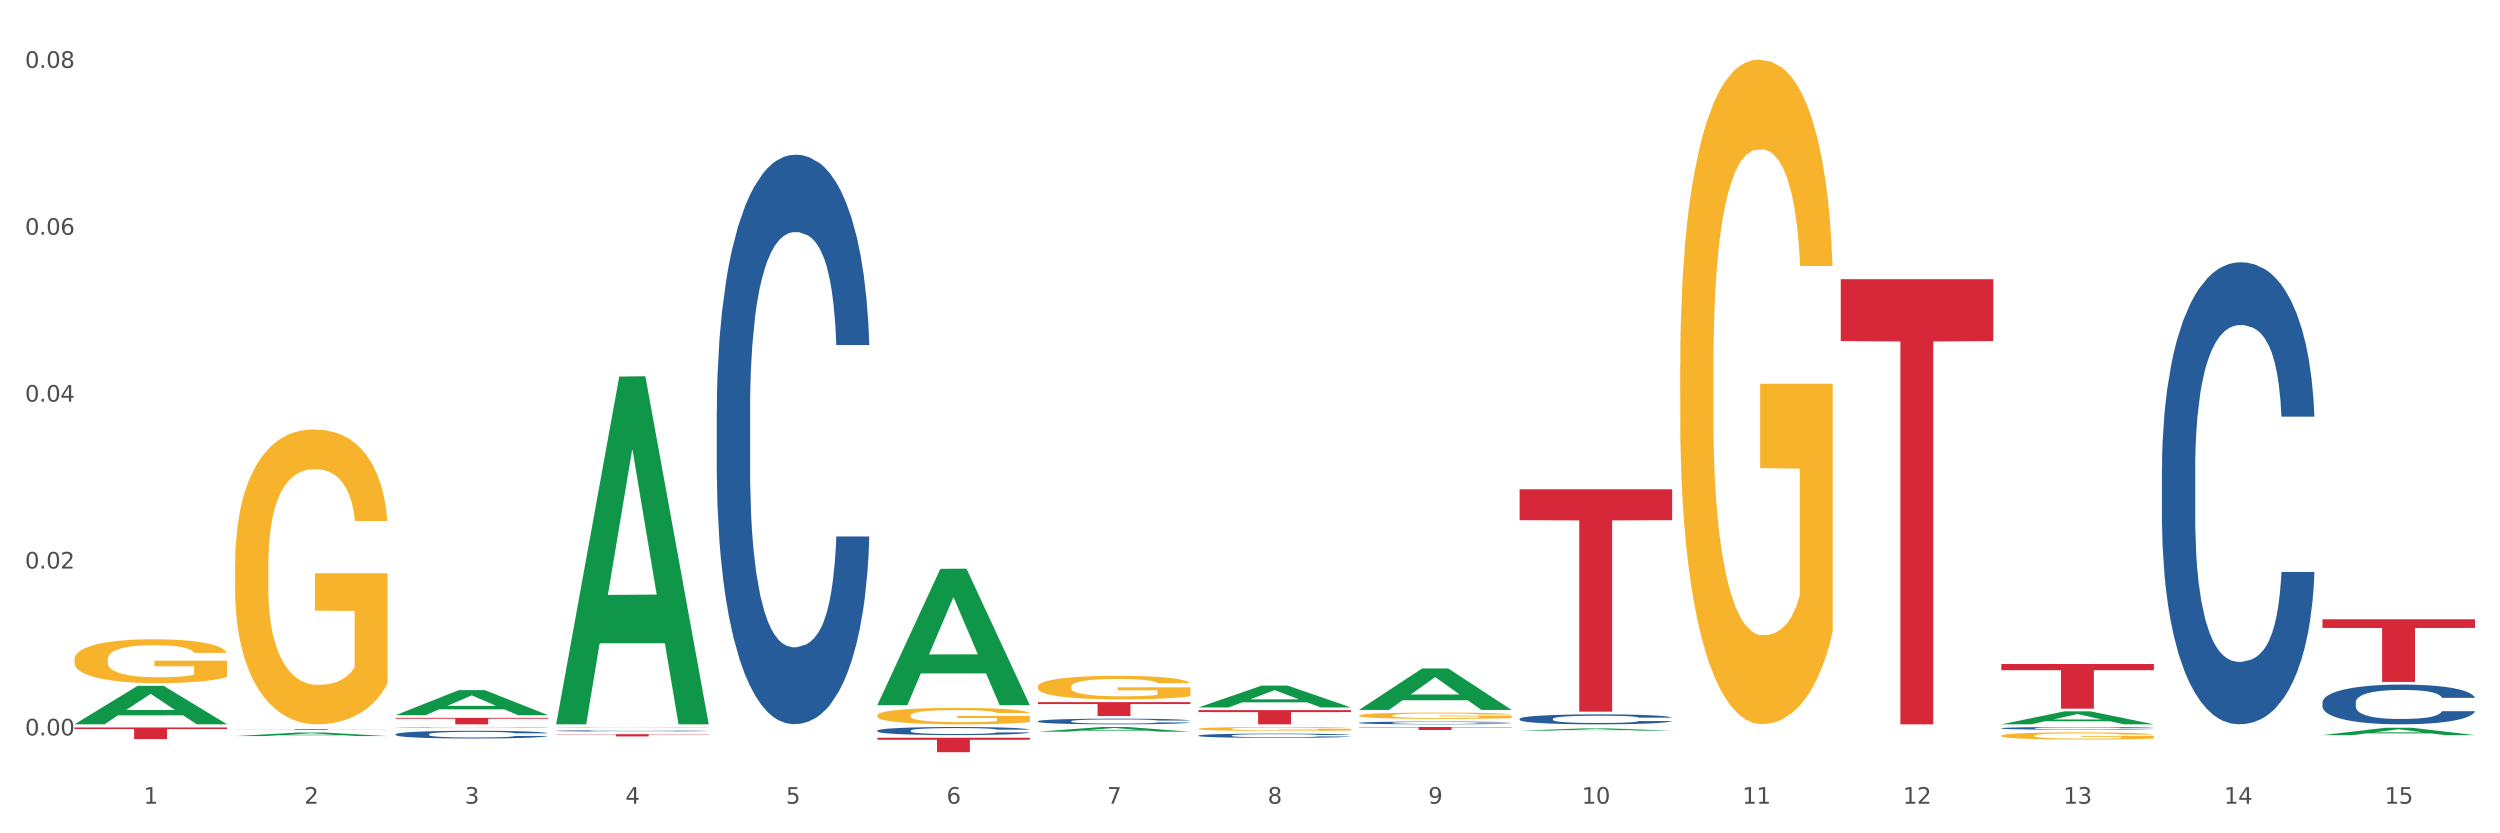 <?xml version="1.0" encoding="utf-8" standalone="no"?>
<!DOCTYPE svg PUBLIC "-//W3C//DTD SVG 1.1//EN"
  "http://www.w3.org/Graphics/SVG/1.1/DTD/svg11.dtd">
<svg xmlns:xlink="http://www.w3.org/1999/xlink" width="1080pt" height="360pt" viewBox="0 0 1080 360" xmlns="http://www.w3.org/2000/svg" version="1.1">
 <rect x="0" y="0" width="1080" height="360" fill="#333333" stroke="none"/>
 <defs>
  <style type="text/css">*{stroke-linejoin: round; stroke-linecap: butt}</style>
 </defs>
 <g id="figure_1">
  <g id="patch_1">
   <path d="M 0 360 
L 1080 360 
L 1080 0 
L 0 0 
z
" style="fill: #ffffff; stroke: #ffffff; stroke-linejoin: miter"/>
  </g>
  <g id="axes_1">
   <g id="matplotlib.axis_1">
    <g id="xtick_1">
     <g id="text_1">
      <!-- 1 -->
      <g style="fill: #4d4d4d" transform="translate(62.07 347.204) scale(0.096 -0.096)">
       <defs>
        <path id="DejaVuSans-31" d="M 794 531 
L 1825 531 
L 1825 4091 
L 703 3866 
L 703 4441 
L 1819 4666 
L 2450 4666 
L 2450 531 
L 3481 531 
L 3481 0 
L 794 0 
L 794 531 
z
" transform="scale(0.016)"/>
       </defs>
       <use xlink:href="#DejaVuSans-31"/>
      </g>
     </g>
    </g>
    <g id="xtick_2">
     <g id="text_2">
      <!-- 2 -->
      <g style="fill: #4d4d4d" transform="translate(131.436 347.204) scale(0.096 -0.096)">
       <defs>
        <path id="DejaVuSans-32" d="M 1228 531 
L 3431 531 
L 3431 0 
L 469 0 
L 469 531 
Q 828 903 1448 1529 
Q 2069 2156 2228 2338 
Q 2531 2678 2651 2914 
Q 2772 3150 2772 3378 
Q 2772 3750 2511 3984 
Q 2250 4219 1831 4219 
Q 1534 4219 1204 4116 
Q 875 4013 500 3803 
L 500 4441 
Q 881 4594 1212 4672 
Q 1544 4750 1819 4750 
Q 2544 4750 2975 4387 
Q 3406 4025 3406 3419 
Q 3406 3131 3298 2873 
Q 3191 2616 2906 2266 
Q 2828 2175 2409 1742 
Q 1991 1309 1228 531 
z
" transform="scale(0.016)"/>
       </defs>
       <use xlink:href="#DejaVuSans-32"/>
      </g>
     </g>
    </g>
    <g id="xtick_3">
     <g id="text_3">
      <!-- 3 -->
      <g style="fill: #4d4d4d" transform="translate(200.802 347.204) scale(0.096 -0.096)">
       <defs>
        <path id="DejaVuSans-33" d="M 2597 2516 
Q 3050 2419 3304 2112 
Q 3559 1806 3559 1356 
Q 3559 666 3084 287 
Q 2609 -91 1734 -91 
Q 1441 -91 1130 -33 
Q 819 25 488 141 
L 488 750 
Q 750 597 1062 519 
Q 1375 441 1716 441 
Q 2309 441 2620 675 
Q 2931 909 2931 1356 
Q 2931 1769 2642 2001 
Q 2353 2234 1838 2234 
L 1294 2234 
L 1294 2753 
L 1863 2753 
Q 2328 2753 2575 2939 
Q 2822 3125 2822 3475 
Q 2822 3834 2567 4026 
Q 2313 4219 1838 4219 
Q 1578 4219 1281 4162 
Q 984 4106 628 3988 
L 628 4550 
Q 988 4650 1302 4700 
Q 1616 4750 1894 4750 
Q 2613 4750 3031 4423 
Q 3450 4097 3450 3541 
Q 3450 3153 3228 2886 
Q 3006 2619 2597 2516 
z
" transform="scale(0.016)"/>
       </defs>
       <use xlink:href="#DejaVuSans-33"/>
      </g>
     </g>
    </g>
    <g id="xtick_4">
     <g id="text_4">
      <!-- 4 -->
      <g style="fill: #4d4d4d" transform="translate(270.169 347.204) scale(0.096 -0.096)">
       <defs>
        <path id="DejaVuSans-34" d="M 2419 4116 
L 825 1625 
L 2419 1625 
L 2419 4116 
z
M 2253 4666 
L 3047 4666 
L 3047 1625 
L 3713 1625 
L 3713 1100 
L 3047 1100 
L 3047 0 
L 2419 0 
L 2419 1100 
L 313 1100 
L 313 1709 
L 2253 4666 
z
" transform="scale(0.016)"/>
       </defs>
       <use xlink:href="#DejaVuSans-34"/>
      </g>
     </g>
    </g>
    <g id="xtick_5">
     <g id="text_5">
      <!-- 5 -->
      <g style="fill: #4d4d4d" transform="translate(339.535 347.204) scale(0.096 -0.096)">
       <defs>
        <path id="DejaVuSans-35" d="M 691 4666 
L 3169 4666 
L 3169 4134 
L 1269 4134 
L 1269 2991 
Q 1406 3038 1543 3061 
Q 1681 3084 1819 3084 
Q 2600 3084 3056 2656 
Q 3513 2228 3513 1497 
Q 3513 744 3044 326 
Q 2575 -91 1722 -91 
Q 1428 -91 1123 -41 
Q 819 9 494 109 
L 494 744 
Q 775 591 1075 516 
Q 1375 441 1709 441 
Q 2250 441 2565 725 
Q 2881 1009 2881 1497 
Q 2881 1984 2565 2268 
Q 2250 2553 1709 2553 
Q 1456 2553 1204 2497 
Q 953 2441 691 2322 
L 691 4666 
z
" transform="scale(0.016)"/>
       </defs>
       <use xlink:href="#DejaVuSans-35"/>
      </g>
     </g>
    </g>
    <g id="xtick_6">
     <g id="text_6">
      <!-- 6 -->
      <g style="fill: #4d4d4d" transform="translate(408.901 347.204) scale(0.096 -0.096)">
       <defs>
        <path id="DejaVuSans-36" d="M 2113 2584 
Q 1688 2584 1439 2293 
Q 1191 2003 1191 1497 
Q 1191 994 1439 701 
Q 1688 409 2113 409 
Q 2538 409 2786 701 
Q 3034 994 3034 1497 
Q 3034 2003 2786 2293 
Q 2538 2584 2113 2584 
z
M 3366 4563 
L 3366 3988 
Q 3128 4100 2886 4159 
Q 2644 4219 2406 4219 
Q 1781 4219 1451 3797 
Q 1122 3375 1075 2522 
Q 1259 2794 1537 2939 
Q 1816 3084 2150 3084 
Q 2853 3084 3261 2657 
Q 3669 2231 3669 1497 
Q 3669 778 3244 343 
Q 2819 -91 2113 -91 
Q 1303 -91 875 529 
Q 447 1150 447 2328 
Q 447 3434 972 4092 
Q 1497 4750 2381 4750 
Q 2619 4750 2861 4703 
Q 3103 4656 3366 4563 
z
" transform="scale(0.016)"/>
       </defs>
       <use xlink:href="#DejaVuSans-36"/>
      </g>
     </g>
    </g>
    <g id="xtick_7">
     <g id="text_7">
      <!-- 7 -->
      <g style="fill: #4d4d4d" transform="translate(478.267 347.204) scale(0.096 -0.096)">
       <defs>
        <path id="DejaVuSans-37" d="M 525 4666 
L 3525 4666 
L 3525 4397 
L 1831 0 
L 1172 0 
L 2766 4134 
L 525 4134 
L 525 4666 
z
" transform="scale(0.016)"/>
       </defs>
       <use xlink:href="#DejaVuSans-37"/>
      </g>
     </g>
    </g>
    <g id="xtick_8">
     <g id="text_8">
      <!-- 8 -->
      <g style="fill: #4d4d4d" transform="translate(547.634 347.204) scale(0.096 -0.096)">
       <defs>
        <path id="DejaVuSans-38" d="M 2034 2216 
Q 1584 2216 1326 1975 
Q 1069 1734 1069 1313 
Q 1069 891 1326 650 
Q 1584 409 2034 409 
Q 2484 409 2743 651 
Q 3003 894 3003 1313 
Q 3003 1734 2745 1975 
Q 2488 2216 2034 2216 
z
M 1403 2484 
Q 997 2584 770 2862 
Q 544 3141 544 3541 
Q 544 4100 942 4425 
Q 1341 4750 2034 4750 
Q 2731 4750 3128 4425 
Q 3525 4100 3525 3541 
Q 3525 3141 3298 2862 
Q 3072 2584 2669 2484 
Q 3125 2378 3379 2068 
Q 3634 1759 3634 1313 
Q 3634 634 3220 271 
Q 2806 -91 2034 -91 
Q 1263 -91 848 271 
Q 434 634 434 1313 
Q 434 1759 690 2068 
Q 947 2378 1403 2484 
z
M 1172 3481 
Q 1172 3119 1398 2916 
Q 1625 2713 2034 2713 
Q 2441 2713 2670 2916 
Q 2900 3119 2900 3481 
Q 2900 3844 2670 4047 
Q 2441 4250 2034 4250 
Q 1625 4250 1398 4047 
Q 1172 3844 1172 3481 
z
" transform="scale(0.016)"/>
       </defs>
       <use xlink:href="#DejaVuSans-38"/>
      </g>
     </g>
    </g>
    <g id="xtick_9">
     <g id="text_9">
      <!-- 9 -->
      <g style="fill: #4d4d4d" transform="translate(617 347.204) scale(0.096 -0.096)">
       <defs>
        <path id="DejaVuSans-39" d="M 703 97 
L 703 672 
Q 941 559 1184 500 
Q 1428 441 1663 441 
Q 2288 441 2617 861 
Q 2947 1281 2994 2138 
Q 2813 1869 2534 1725 
Q 2256 1581 1919 1581 
Q 1219 1581 811 2004 
Q 403 2428 403 3163 
Q 403 3881 828 4315 
Q 1253 4750 1959 4750 
Q 2769 4750 3195 4129 
Q 3622 3509 3622 2328 
Q 3622 1225 3098 567 
Q 2575 -91 1691 -91 
Q 1453 -91 1209 -44 
Q 966 3 703 97 
z
M 1959 2075 
Q 2384 2075 2632 2365 
Q 2881 2656 2881 3163 
Q 2881 3666 2632 3958 
Q 2384 4250 1959 4250 
Q 1534 4250 1286 3958 
Q 1038 3666 1038 3163 
Q 1038 2656 1286 2365 
Q 1534 2075 1959 2075 
z
" transform="scale(0.016)"/>
       </defs>
       <use xlink:href="#DejaVuSans-39"/>
      </g>
     </g>
    </g>
    <g id="xtick_10">
     <g id="text_10">
      <!-- 10 -->
      <g style="fill: #4d4d4d" transform="translate(683.312 347.204) scale(0.096 -0.096)">
       <defs>
        <path id="DejaVuSans-30" d="M 2034 4250 
Q 1547 4250 1301 3770 
Q 1056 3291 1056 2328 
Q 1056 1369 1301 889 
Q 1547 409 2034 409 
Q 2525 409 2770 889 
Q 3016 1369 3016 2328 
Q 3016 3291 2770 3770 
Q 2525 4250 2034 4250 
z
M 2034 4750 
Q 2819 4750 3233 4129 
Q 3647 3509 3647 2328 
Q 3647 1150 3233 529 
Q 2819 -91 2034 -91 
Q 1250 -91 836 529 
Q 422 1150 422 2328 
Q 422 3509 836 4129 
Q 1250 4750 2034 4750 
z
" transform="scale(0.016)"/>
       </defs>
       <use xlink:href="#DejaVuSans-31"/>
       <use xlink:href="#DejaVuSans-30" transform="translate(63.623 0)"/>
      </g>
     </g>
    </g>
    <g id="xtick_11">
     <g id="text_11">
      <!-- 11 -->
      <g style="fill: #4d4d4d" transform="translate(752.678 347.204) scale(0.096 -0.096)">
       <use xlink:href="#DejaVuSans-31"/>
       <use xlink:href="#DejaVuSans-31" transform="translate(63.623 0)"/>
      </g>
     </g>
    </g>
    <g id="xtick_12">
     <g id="text_12">
      <!-- 12 -->
      <g style="fill: #4d4d4d" transform="translate(822.044 347.204) scale(0.096 -0.096)">
       <use xlink:href="#DejaVuSans-31"/>
       <use xlink:href="#DejaVuSans-32" transform="translate(63.623 0)"/>
      </g>
     </g>
    </g>
    <g id="xtick_13">
     <g id="text_13">
      <!-- 13 -->
      <g style="fill: #4d4d4d" transform="translate(891.411 347.204) scale(0.096 -0.096)">
       <use xlink:href="#DejaVuSans-31"/>
       <use xlink:href="#DejaVuSans-33" transform="translate(63.623 0)"/>
      </g>
     </g>
    </g>
    <g id="xtick_14">
     <g id="text_14">
      <!-- 14 -->
      <g style="fill: #4d4d4d" transform="translate(960.777 347.204) scale(0.096 -0.096)">
       <use xlink:href="#DejaVuSans-31"/>
       <use xlink:href="#DejaVuSans-34" transform="translate(63.623 0)"/>
      </g>
     </g>
    </g>
    <g id="xtick_15">
     <g id="text_15">
      <!-- 15 -->
      <g style="fill: #4d4d4d" transform="translate(1030.143 347.204) scale(0.096 -0.096)">
       <use xlink:href="#DejaVuSans-31"/>
       <use xlink:href="#DejaVuSans-35" transform="translate(63.623 0)"/>
      </g>
     </g>
    </g>
    <g id="xtick_16"/>
    <g id="xtick_17"/>
    <g id="xtick_18"/>
    <g id="xtick_19"/>
    <g id="xtick_20"/>
    <g id="xtick_21"/>
    <g id="xtick_22"/>
    <g id="xtick_23"/>
    <g id="xtick_24"/>
    <g id="xtick_25"/>
    <g id="xtick_26"/>
    <g id="xtick_27"/>
    <g id="xtick_28"/>
    <g id="xtick_29"/>
   </g>
   <g id="matplotlib.axis_2">
    <g id="ytick_1">
     <g id="text_16">
      <!-- 0.00 -->
      <g style="fill: #4d4d4d" transform="translate(10.8 317.708) scale(0.096 -0.096)">
       <defs>
        <path id="DejaVuSans-2e" d="M 684 794 
L 1344 794 
L 1344 0 
L 684 0 
L 684 794 
z
" transform="scale(0.016)"/>
       </defs>
       <use xlink:href="#DejaVuSans-30"/>
       <use xlink:href="#DejaVuSans-2e" transform="translate(63.623 0)"/>
       <use xlink:href="#DejaVuSans-30" transform="translate(95.41 0)"/>
       <use xlink:href="#DejaVuSans-30" transform="translate(159.033 0)"/>
      </g>
     </g>
    </g>
    <g id="ytick_2">
     <g id="text_17">
      <!-- 0.02 -->
      <g style="fill: #4d4d4d" transform="translate(10.8 245.61) scale(0.096 -0.096)">
       <use xlink:href="#DejaVuSans-30"/>
       <use xlink:href="#DejaVuSans-2e" transform="translate(63.623 0)"/>
       <use xlink:href="#DejaVuSans-30" transform="translate(95.41 0)"/>
       <use xlink:href="#DejaVuSans-32" transform="translate(159.033 0)"/>
      </g>
     </g>
    </g>
    <g id="ytick_3">
     <g id="text_18">
      <!-- 0.04 -->
      <g style="fill: #4d4d4d" transform="translate(10.8 173.513) scale(0.096 -0.096)">
       <use xlink:href="#DejaVuSans-30"/>
       <use xlink:href="#DejaVuSans-2e" transform="translate(63.623 0)"/>
       <use xlink:href="#DejaVuSans-30" transform="translate(95.41 0)"/>
       <use xlink:href="#DejaVuSans-34" transform="translate(159.033 0)"/>
      </g>
     </g>
    </g>
    <g id="ytick_4">
     <g id="text_19">
      <!-- 0.06 -->
      <g style="fill: #4d4d4d" transform="translate(10.8 101.415) scale(0.096 -0.096)">
       <use xlink:href="#DejaVuSans-30"/>
       <use xlink:href="#DejaVuSans-2e" transform="translate(63.623 0)"/>
       <use xlink:href="#DejaVuSans-30" transform="translate(95.41 0)"/>
       <use xlink:href="#DejaVuSans-36" transform="translate(159.033 0)"/>
      </g>
     </g>
    </g>
    <g id="ytick_5">
     <g id="text_20">
      <!-- 0.08 -->
      <g style="fill: #4d4d4d" transform="translate(10.8 29.317) scale(0.096 -0.096)">
       <use xlink:href="#DejaVuSans-30"/>
       <use xlink:href="#DejaVuSans-2e" transform="translate(63.623 0)"/>
       <use xlink:href="#DejaVuSans-30" transform="translate(95.41 0)"/>
       <use xlink:href="#DejaVuSans-38" transform="translate(159.033 0)"/>
      </g>
     </g>
    </g>
    <g id="ytick_6"/>
    <g id="ytick_7"/>
    <g id="ytick_8"/>
    <g id="ytick_9"/>
   </g>
   <g id="PolyCollection_1">
    <path d="M 32.175 312.876 
L 32.243 312.861 
L 59.417 296.294 
L 70.695 296.278 
L 98.073 312.907 
L 85.029 312.907 
L 79.119 309.035 
L 51.061 309.035 
L 50.857 309.097 
L 45.151 312.907 
L 32.175 312.907 
L 32.175 312.876 
L 54.594 306.724 
L 75.586 306.708 
L 65.192 299.823 
L 65.056 299.791 
L 64.92 299.838 
L 54.526 306.708 
L 54.594 306.724 
L 32.175 312.876 
z
" clip-path="url(#p737b755234)" style="fill: #109648"/>
    <path d="M 795.203 120.617 
L 861.101 120.617 
L 861.101 147.339 
L 835.179 147.519 
L 835.179 312.907 
L 820.969 312.907 
L 820.969 147.519 
L 795.203 147.339 
L 795.203 120.797 
L 795.203 120.617 
z
" clip-path="url(#p737b755234)" style="fill: #d62839"/>
    <path d="M 32.175 284.925 
L 32.253 284.908 
L 32.253 284.285 
L 32.408 283.748 
L 33.186 282.449 
L 34.353 281.375 
L 35.209 280.804 
L 36.065 280.336 
L 37.076 279.869 
L 38.321 279.384 
L 40.578 278.674 
L 41.978 278.31 
L 43.69 277.929 
L 46.802 277.375 
L 49.058 277.063 
L 51.392 276.804 
L 55.204 276.492 
L 57.694 276.353 
L 60.339 276.25 
L 63.529 276.18 
L 65.941 276.163 
L 71.231 276.215 
L 75.744 276.371 
L 77.922 276.492 
L 80.723 276.7 
L 82.201 276.838 
L 84.613 277.115 
L 87.103 277.479 
L 88.815 277.791 
L 91.382 278.379 
L 93.327 278.968 
L 95.116 279.696 
L 96.05 280.198 
L 96.75 280.665 
L 97.373 281.202 
L 97.995 282.051 
L 83.991 282.051 
L 83.446 281.445 
L 82.59 280.873 
L 81.346 280.319 
L 80.256 279.973 
L 78.389 279.54 
L 76.677 279.263 
L 74.888 279.055 
L 72.71 278.882 
L 70.998 278.795 
L 68.586 278.726 
L 63.84 278.743 
L 60.65 278.882 
L 58.472 279.055 
L 57.071 279.211 
L 55.827 279.384 
L 54.426 279.626 
L 52.792 279.99 
L 51.625 280.319 
L 50.458 280.735 
L 49.525 281.15 
L 48.669 281.635 
L 47.969 282.155 
L 47.424 282.691 
L 46.957 283.349 
L 46.568 284.44 
L 46.568 286.813 
L 46.724 287.35 
L 47.113 288.06 
L 47.58 288.596 
L 48.358 289.237 
L 49.058 289.67 
L 50.381 290.293 
L 51.859 290.813 
L 53.026 291.142 
L 54.193 291.419 
L 56.216 291.8 
L 58.472 292.112 
L 60.417 292.302 
L 63.062 292.475 
L 64.852 292.545 
L 66.408 292.579 
L 70.22 292.579 
L 72.943 292.527 
L 75.977 292.406 
L 78.311 292.25 
L 80.256 292.06 
L 82.435 291.748 
L 83.835 291.454 
L 83.835 287.834 
L 66.719 287.817 
L 66.719 285.41 
L 98.073 285.41 
L 98.073 292.475 
L 96.75 292.839 
L 95.272 293.168 
L 93.716 293.462 
L 91.382 293.826 
L 88.581 294.172 
L 86.091 294.415 
L 83.446 294.623 
L 80.334 294.813 
L 76.288 294.986 
L 73.799 295.056 
L 70.687 295.108 
L 67.03 295.125 
L 63.84 295.09 
L 60.728 295.004 
L 57.461 294.848 
L 54.271 294.623 
L 51.859 294.398 
L 49.447 294.12 
L 46.879 293.757 
L 44.857 293.41 
L 43.301 293.099 
L 41.589 292.7 
L 39.722 292.181 
L 38.321 291.713 
L 37.076 291.229 
L 35.754 290.605 
L 34.82 290.068 
L 33.887 289.393 
L 33.342 288.891 
L 32.72 288.112 
L 32.253 287.021 
L 32.175 284.925 
z
" clip-path="url(#p737b755234)" style="fill: #f7b32b"/>
    <path d="M 587.105 314.061 
L 653.003 314.061 
L 653.003 314.243 
L 627.081 314.244 
L 627.081 315.374 
L 612.871 315.374 
L 612.871 314.244 
L 587.105 314.243 
L 587.105 314.062 
L 587.105 314.061 
z
" clip-path="url(#p737b755234)" style="fill: #d62839"/>
    <path d="M 517.739 306.774 
L 583.636 306.774 
L 583.636 307.626 
L 557.715 307.632 
L 557.715 312.907 
L 543.504 312.907 
L 543.504 307.632 
L 517.739 307.626 
L 517.739 306.779 
L 517.739 306.774 
z
" clip-path="url(#p737b755234)" style="fill: #d62839"/>
    <path d="M 448.372 303.31 
L 514.27 303.31 
L 514.27 304.144 
L 488.348 304.15 
L 488.348 309.312 
L 474.138 309.312 
L 474.138 304.15 
L 448.372 304.144 
L 448.372 303.316 
L 448.372 303.31 
z
" clip-path="url(#p737b755234)" style="fill: #d62839"/>
    <path d="M 379.006 318.711 
L 444.904 318.711 
L 444.904 319.578 
L 418.982 319.584 
L 418.982 324.95 
L 404.772 324.95 
L 404.772 319.584 
L 379.006 319.578 
L 379.006 318.717 
L 379.006 318.711 
z
" clip-path="url(#p737b755234)" style="fill: #d62839"/>
    <path d="M 240.274 317.166 
L 306.172 317.166 
L 306.172 317.301 
L 280.25 317.301 
L 280.25 318.131 
L 266.039 318.131 
L 266.039 317.301 
L 240.274 317.301 
L 240.274 317.167 
L 240.274 317.166 
z
" clip-path="url(#p737b755234)" style="fill: #d62839"/>
    <path d="M 170.907 310.109 
L 236.805 310.109 
L 236.805 310.498 
L 210.883 310.501 
L 210.883 312.907 
L 196.673 312.907 
L 196.673 310.501 
L 170.907 310.498 
L 170.907 310.112 
L 170.907 310.109 
z
" clip-path="url(#p737b755234)" style="fill: #d62839"/>
    <path d="M 101.541 314.967 
L 167.439 314.967 
L 167.439 315.012 
L 141.517 315.013 
L 141.517 315.292 
L 127.307 315.292 
L 127.307 315.013 
L 101.541 315.012 
L 101.541 314.968 
L 101.541 314.967 
z
" clip-path="url(#p737b755234)" style="fill: #d62839"/>
    <path d="M 32.175 314.264 
L 98.073 314.264 
L 98.073 314.96 
L 72.151 314.965 
L 72.151 319.275 
L 57.941 319.275 
L 57.941 314.965 
L 32.175 314.96 
L 32.175 314.268 
L 32.175 314.264 
z
" clip-path="url(#p737b755234)" style="fill: #d62839"/>
    <path d="M 170.907 317.193 
L 170.985 317.19 
L 170.985 317.105 
L 171.219 316.989 
L 172.076 316.775 
L 173.166 316.613 
L 175.036 316.424 
L 176.048 316.345 
L 177.373 316.256 
L 180.099 316.113 
L 183.215 315.991 
L 185.396 315.924 
L 187.031 315.881 
L 190.692 315.805 
L 192.796 315.771 
L 194.977 315.744 
L 196.846 315.726 
L 199.962 315.704 
L 202.454 315.695 
L 205.336 315.692 
L 207.751 315.695 
L 210.945 315.707 
L 215.618 315.744 
L 217.41 315.765 
L 219.825 315.802 
L 222.317 315.851 
L 224.342 315.899 
L 226.679 315.97 
L 229.094 316.061 
L 231.431 316.177 
L 233.066 316.284 
L 234.391 316.397 
L 235.559 316.534 
L 236.416 316.684 
L 236.805 316.809 
L 222.551 316.809 
L 222.161 316.696 
L 221.382 316.574 
L 220.604 316.491 
L 219.747 316.424 
L 218.422 316.348 
L 217.254 316.299 
L 215.307 316.241 
L 213.515 316.205 
L 212.035 316.183 
L 210.244 316.165 
L 206.427 316.147 
L 203.701 316.147 
L 201.987 316.153 
L 199.884 316.168 
L 198.092 316.189 
L 195.989 316.226 
L 194.353 316.266 
L 192.718 316.317 
L 191.783 316.354 
L 190.381 316.421 
L 189.446 316.476 
L 188.2 316.571 
L 187.499 316.638 
L 186.252 316.812 
L 185.707 316.94 
L 185.474 317.028 
L 185.318 317.126 
L 185.318 317.602 
L 185.785 317.816 
L 186.175 317.907 
L 186.798 318.011 
L 187.966 318.145 
L 189.68 318.276 
L 191.471 318.371 
L 192.951 318.429 
L 194.353 318.472 
L 195.755 318.505 
L 197.469 318.536 
L 198.871 318.554 
L 200.974 318.572 
L 203.467 318.581 
L 205.414 318.581 
L 209.387 318.566 
L 211.178 318.551 
L 212.892 318.529 
L 214.761 318.496 
L 216.241 318.459 
L 217.098 318.432 
L 218.5 318.374 
L 219.591 318.313 
L 220.526 318.243 
L 221.149 318.182 
L 221.85 318.09 
L 222.395 317.986 
L 222.551 317.931 
L 236.805 317.931 
L 236.494 318.041 
L 235.949 318.148 
L 234.858 318.292 
L 234.001 318.374 
L 232.677 318.475 
L 231.275 318.56 
L 229.328 318.655 
L 227.536 318.725 
L 225.667 318.786 
L 223.641 318.841 
L 219.98 318.917 
L 218.656 318.938 
L 215.852 318.975 
L 213.671 318.996 
L 210.477 319.018 
L 207.206 319.03 
L 203.779 319.033 
L 200.741 319.027 
L 197.391 319.009 
L 195.288 318.99 
L 192.951 318.963 
L 190.225 318.92 
L 187.655 318.868 
L 185.24 318.807 
L 182.981 318.737 
L 180.878 318.658 
L 178.152 318.526 
L 176.126 318.398 
L 174.646 318.279 
L 173.634 318.179 
L 172.621 318.05 
L 172.076 317.962 
L 171.219 317.748 
L 170.907 317.55 
L 170.907 317.193 
z
" clip-path="url(#p737b755234)" style="fill: #255c99"/>
    <path d="M 240.274 315.729 
L 240.352 315.729 
L 240.352 315.716 
L 240.585 315.698 
L 241.442 315.665 
L 242.533 315.64 
L 244.402 315.611 
L 245.415 315.599 
L 246.739 315.585 
L 249.465 315.563 
L 252.581 315.544 
L 254.762 315.534 
L 256.398 315.527 
L 260.059 315.515 
L 262.162 315.51 
L 264.343 315.506 
L 266.212 315.503 
L 269.328 315.5 
L 271.821 315.498 
L 274.703 315.498 
L 277.117 315.498 
L 280.311 315.5 
L 284.985 315.506 
L 286.776 315.509 
L 289.191 315.515 
L 291.683 315.522 
L 293.709 315.53 
L 296.045 315.541 
L 298.46 315.555 
L 300.797 315.573 
L 302.433 315.589 
L 303.757 315.607 
L 304.925 315.628 
L 305.782 315.651 
L 306.172 315.67 
L 291.917 315.67 
L 291.528 315.653 
L 290.749 315.634 
L 289.97 315.621 
L 289.113 315.611 
L 287.789 315.599 
L 286.62 315.591 
L 284.673 315.583 
L 282.881 315.577 
L 281.401 315.574 
L 279.61 315.571 
L 275.793 315.568 
L 273.067 315.568 
L 271.353 315.569 
L 269.25 315.571 
L 267.458 315.575 
L 265.355 315.58 
L 263.72 315.586 
L 262.084 315.594 
L 261.149 315.6 
L 259.747 315.61 
L 258.812 315.619 
L 257.566 315.633 
L 256.865 315.644 
L 255.619 315.671 
L 255.073 315.69 
L 254.84 315.704 
L 254.684 315.719 
L 254.684 315.792 
L 255.151 315.825 
L 255.541 315.84 
L 256.164 315.856 
L 257.332 315.876 
L 259.046 315.897 
L 260.838 315.911 
L 262.318 315.92 
L 263.72 315.927 
L 265.122 315.932 
L 266.835 315.937 
L 268.237 315.939 
L 270.341 315.942 
L 272.833 315.944 
L 274.78 315.944 
L 278.753 315.941 
L 280.545 315.939 
L 282.258 315.936 
L 284.128 315.93 
L 285.608 315.925 
L 286.465 315.921 
L 287.867 315.912 
L 288.957 315.902 
L 289.892 315.891 
L 290.515 315.882 
L 291.216 315.868 
L 291.761 315.852 
L 291.917 315.843 
L 306.172 315.843 
L 305.86 315.86 
L 305.315 315.877 
L 304.224 315.899 
L 303.367 315.912 
L 302.043 315.927 
L 300.641 315.94 
L 298.694 315.955 
L 296.902 315.966 
L 295.033 315.975 
L 293.008 315.984 
L 289.347 315.995 
L 288.022 315.999 
L 285.218 316.004 
L 283.037 316.008 
L 279.844 316.011 
L 276.572 316.013 
L 273.145 316.013 
L 270.107 316.012 
L 266.757 316.01 
L 264.654 316.007 
L 262.318 316.002 
L 259.591 315.996 
L 257.021 315.988 
L 254.606 315.978 
L 252.347 315.968 
L 250.244 315.955 
L 247.518 315.935 
L 245.493 315.915 
L 244.013 315.897 
L 243 315.881 
L 241.987 315.862 
L 241.442 315.848 
L 240.585 315.815 
L 240.274 315.784 
L 240.274 315.729 
z
" clip-path="url(#p737b755234)" style="fill: #255c99"/>
    <path d="M 309.64 177.374 
L 309.718 177.15 
L 309.718 170.858 
L 309.951 162.32 
L 310.808 146.592 
L 311.899 134.684 
L 313.768 120.754 
L 314.781 114.912 
L 316.105 108.396 
L 318.831 97.836 
L 321.947 88.848 
L 324.128 83.905 
L 325.764 80.76 
L 329.425 75.142 
L 331.528 72.671 
L 333.709 70.649 
L 335.578 69.301 
L 338.694 67.728 
L 341.187 67.054 
L 344.069 66.829 
L 346.484 67.054 
L 349.677 67.953 
L 354.351 70.649 
L 356.142 72.222 
L 358.557 74.918 
L 361.05 78.513 
L 363.075 82.108 
L 365.412 87.275 
L 367.826 94.016 
L 370.163 102.554 
L 371.799 110.418 
L 373.123 118.731 
L 374.291 128.842 
L 375.148 139.852 
L 375.538 149.064 
L 361.283 149.064 
L 360.894 140.751 
L 360.115 131.763 
L 359.336 125.697 
L 358.479 120.754 
L 357.155 115.136 
L 355.987 111.541 
L 354.039 107.272 
L 352.248 104.576 
L 350.768 103.003 
L 348.976 101.655 
L 345.159 100.307 
L 342.433 100.307 
L 340.719 100.757 
L 338.616 101.88 
L 336.825 103.453 
L 334.722 106.149 
L 333.086 109.07 
L 331.45 112.89 
L 330.515 115.586 
L 329.113 120.529 
L 328.179 124.573 
L 326.932 131.538 
L 326.231 136.481 
L 324.985 149.289 
L 324.44 158.725 
L 324.206 165.241 
L 324.05 172.431 
L 324.05 207.482 
L 324.518 223.21 
L 324.907 229.951 
L 325.53 237.59 
L 326.699 247.476 
L 328.412 257.137 
L 330.204 264.103 
L 331.684 268.372 
L 333.086 271.517 
L 334.488 273.989 
L 336.202 276.236 
L 337.604 277.584 
L 339.707 278.932 
L 342.199 279.606 
L 344.147 279.606 
L 348.119 278.483 
L 349.911 277.359 
L 351.624 275.786 
L 353.494 273.315 
L 354.974 270.619 
L 355.831 268.596 
L 357.233 264.327 
L 358.323 259.834 
L 359.258 254.666 
L 359.881 250.172 
L 360.582 243.432 
L 361.127 235.792 
L 361.283 231.748 
L 375.538 231.748 
L 375.226 239.837 
L 374.681 247.701 
L 373.59 258.261 
L 372.734 264.327 
L 371.409 271.742 
L 370.007 278.033 
L 368.06 284.998 
L 366.268 290.166 
L 364.399 294.66 
L 362.374 298.704 
L 358.713 304.321 
L 357.389 305.894 
L 354.584 308.59 
L 352.403 310.163 
L 349.21 311.736 
L 345.938 312.635 
L 342.511 312.859 
L 339.473 312.41 
L 336.124 311.062 
L 334.021 309.714 
L 331.684 307.692 
L 328.957 304.546 
L 326.387 300.726 
L 323.972 296.233 
L 321.713 291.065 
L 319.61 285.223 
L 316.884 275.562 
L 314.859 266.125 
L 313.379 257.362 
L 312.366 249.948 
L 311.354 240.511 
L 310.808 233.995 
L 309.951 218.267 
L 309.64 203.662 
L 309.64 177.374 
z
" clip-path="url(#p737b755234)" style="fill: #255c99"/>
    <path d="M 379.006 315.632 
L 379.084 315.629 
L 379.084 315.539 
L 379.318 315.418 
L 380.175 315.194 
L 381.265 315.025 
L 383.134 314.827 
L 384.147 314.744 
L 385.471 314.651 
L 388.198 314.501 
L 391.313 314.374 
L 393.494 314.303 
L 395.13 314.259 
L 398.791 314.179 
L 400.894 314.144 
L 403.075 314.115 
L 404.945 314.096 
L 408.06 314.073 
L 410.553 314.064 
L 413.435 314.061 
L 415.85 314.064 
L 419.043 314.077 
L 423.717 314.115 
L 425.509 314.137 
L 427.923 314.176 
L 430.416 314.227 
L 432.441 314.278 
L 434.778 314.351 
L 437.193 314.447 
L 439.529 314.568 
L 441.165 314.68 
L 442.489 314.798 
L 443.658 314.942 
L 444.515 315.098 
L 444.904 315.229 
L 430.65 315.229 
L 430.26 315.111 
L 429.481 314.984 
L 428.702 314.897 
L 427.845 314.827 
L 426.521 314.747 
L 425.353 314.696 
L 423.405 314.635 
L 421.614 314.597 
L 420.134 314.575 
L 418.342 314.556 
L 414.526 314.536 
L 411.799 314.536 
L 410.086 314.543 
L 407.982 314.559 
L 406.191 314.581 
L 404.088 314.619 
L 402.452 314.661 
L 400.816 314.715 
L 399.882 314.754 
L 398.479 314.824 
L 397.545 314.881 
L 396.298 314.98 
L 395.597 315.051 
L 394.351 315.233 
L 393.806 315.367 
L 393.572 315.459 
L 393.416 315.562 
L 393.416 316.06 
L 393.884 316.283 
L 394.273 316.379 
L 394.896 316.488 
L 396.065 316.628 
L 397.778 316.765 
L 399.57 316.864 
L 401.05 316.925 
L 402.452 316.97 
L 403.854 317.005 
L 405.568 317.037 
L 406.97 317.056 
L 409.073 317.075 
L 411.566 317.085 
L 413.513 317.085 
L 417.485 317.069 
L 419.277 317.053 
L 420.991 317.031 
L 422.86 316.995 
L 424.34 316.957 
L 425.197 316.928 
L 426.599 316.868 
L 427.69 316.804 
L 428.624 316.73 
L 429.247 316.666 
L 429.948 316.571 
L 430.494 316.462 
L 430.65 316.405 
L 444.904 316.405 
L 444.592 316.52 
L 444.047 316.631 
L 442.957 316.781 
L 442.1 316.868 
L 440.776 316.973 
L 439.374 317.062 
L 437.426 317.161 
L 435.635 317.235 
L 433.765 317.299 
L 431.74 317.356 
L 428.079 317.436 
L 426.755 317.458 
L 423.951 317.497 
L 421.77 317.519 
L 418.576 317.542 
L 415.304 317.554 
L 411.877 317.557 
L 408.839 317.551 
L 405.49 317.532 
L 403.387 317.513 
L 401.05 317.484 
L 398.324 317.439 
L 395.753 317.385 
L 393.339 317.321 
L 391.08 317.248 
L 388.976 317.165 
L 386.25 317.027 
L 384.225 316.893 
L 382.745 316.769 
L 381.732 316.663 
L 380.72 316.529 
L 380.175 316.437 
L 379.318 316.213 
L 379.006 316.005 
L 379.006 315.632 
z
" clip-path="url(#p737b755234)" style="fill: #255c99"/>
    <path d="M 864.57 286.834 
L 930.468 286.834 
L 930.468 289.517 
L 904.546 289.535 
L 904.546 306.146 
L 890.335 306.146 
L 890.335 289.535 
L 864.57 289.517 
L 864.57 286.852 
L 864.57 286.834 
z
" clip-path="url(#p737b755234)" style="fill: #d62839"/>
    <path d="M 448.372 311.563 
L 448.45 311.561 
L 448.45 311.498 
L 448.684 311.413 
L 449.541 311.257 
L 450.631 311.139 
L 452.501 311.001 
L 453.513 310.943 
L 454.837 310.878 
L 457.564 310.773 
L 460.679 310.684 
L 462.861 310.635 
L 464.496 310.604 
L 468.157 310.548 
L 470.26 310.524 
L 472.441 310.504 
L 474.311 310.49 
L 477.427 310.475 
L 479.919 310.468 
L 482.801 310.466 
L 485.216 310.468 
L 488.41 310.477 
L 493.083 310.504 
L 494.875 310.519 
L 497.289 310.546 
L 499.782 310.582 
L 501.807 310.617 
L 504.144 310.669 
L 506.559 310.735 
L 508.896 310.82 
L 510.531 310.898 
L 511.856 310.981 
L 513.024 311.081 
L 513.881 311.19 
L 514.27 311.282 
L 500.016 311.282 
L 499.626 311.199 
L 498.847 311.11 
L 498.068 311.05 
L 497.212 311.001 
L 495.887 310.945 
L 494.719 310.909 
L 492.772 310.867 
L 490.98 310.84 
L 489.5 310.825 
L 487.709 310.811 
L 483.892 310.798 
L 481.165 310.798 
L 479.452 310.802 
L 477.349 310.813 
L 475.557 310.829 
L 473.454 310.856 
L 471.818 310.885 
L 470.183 310.923 
L 469.248 310.95 
L 467.846 310.999 
L 466.911 311.039 
L 465.665 311.108 
L 464.964 311.157 
L 463.717 311.284 
L 463.172 311.378 
L 462.938 311.442 
L 462.783 311.514 
L 462.783 311.862 
L 463.25 312.018 
L 463.639 312.085 
L 464.263 312.16 
L 465.431 312.258 
L 467.145 312.354 
L 468.936 312.423 
L 470.416 312.466 
L 471.818 312.497 
L 473.22 312.522 
L 474.934 312.544 
L 476.336 312.557 
L 478.439 312.571 
L 480.932 312.577 
L 482.879 312.577 
L 486.852 312.566 
L 488.643 312.555 
L 490.357 312.539 
L 492.226 312.515 
L 493.706 312.488 
L 494.563 312.468 
L 495.965 312.426 
L 497.056 312.381 
L 497.99 312.33 
L 498.614 312.285 
L 499.315 312.218 
L 499.86 312.143 
L 500.016 312.102 
L 514.27 312.102 
L 513.959 312.183 
L 513.413 312.261 
L 512.323 312.366 
L 511.466 312.426 
L 510.142 312.499 
L 508.74 312.562 
L 506.792 312.631 
L 505.001 312.682 
L 503.131 312.727 
L 501.106 312.767 
L 497.445 312.823 
L 496.121 312.838 
L 493.317 312.865 
L 491.136 312.881 
L 487.942 312.896 
L 484.671 312.905 
L 481.243 312.907 
L 478.206 312.903 
L 474.856 312.89 
L 472.753 312.876 
L 470.416 312.856 
L 467.69 312.825 
L 465.119 312.787 
L 462.705 312.742 
L 460.446 312.691 
L 458.343 312.633 
L 455.616 312.537 
L 453.591 312.444 
L 452.111 312.357 
L 451.099 312.283 
L 450.086 312.189 
L 449.541 312.125 
L 448.684 311.969 
L 448.372 311.824 
L 448.372 311.563 
z
" clip-path="url(#p737b755234)" style="fill: #255c99"/>
    <path d="M 587.105 312.253 
L 587.183 312.252 
L 587.183 312.222 
L 587.416 312.18 
L 588.273 312.104 
L 589.364 312.047 
L 591.233 311.98 
L 592.246 311.951 
L 593.57 311.92 
L 596.296 311.869 
L 599.412 311.826 
L 601.593 311.802 
L 603.229 311.786 
L 606.89 311.759 
L 608.993 311.747 
L 611.174 311.738 
L 613.043 311.731 
L 616.159 311.724 
L 618.652 311.72 
L 621.534 311.719 
L 623.948 311.72 
L 627.142 311.725 
L 631.816 311.738 
L 633.607 311.745 
L 636.022 311.758 
L 638.514 311.776 
L 640.54 311.793 
L 642.877 311.818 
L 645.291 311.851 
L 647.628 311.892 
L 649.264 311.93 
L 650.588 311.97 
L 651.756 312.019 
L 652.613 312.072 
L 653.003 312.116 
L 638.748 312.116 
L 638.359 312.076 
L 637.58 312.033 
L 636.801 312.004 
L 635.944 311.98 
L 634.62 311.953 
L 633.451 311.935 
L 631.504 311.915 
L 629.713 311.902 
L 628.233 311.894 
L 626.441 311.887 
L 622.624 311.881 
L 619.898 311.881 
L 618.184 311.883 
L 616.081 311.888 
L 614.29 311.896 
L 612.186 311.909 
L 610.551 311.923 
L 608.915 311.942 
L 607.98 311.955 
L 606.578 311.979 
L 605.643 311.998 
L 604.397 312.032 
L 603.696 312.056 
L 602.45 312.117 
L 601.905 312.163 
L 601.671 312.194 
L 601.515 312.229 
L 601.515 312.398 
L 601.982 312.474 
L 602.372 312.507 
L 602.995 312.544 
L 604.163 312.592 
L 605.877 312.638 
L 607.669 312.672 
L 609.149 312.693 
L 610.551 312.708 
L 611.953 312.72 
L 613.666 312.731 
L 615.069 312.737 
L 617.172 312.744 
L 619.664 312.747 
L 621.612 312.747 
L 625.584 312.741 
L 627.376 312.736 
L 629.089 312.728 
L 630.959 312.716 
L 632.439 312.703 
L 633.296 312.694 
L 634.698 312.673 
L 635.788 312.651 
L 636.723 312.626 
L 637.346 312.605 
L 638.047 312.572 
L 638.592 312.535 
L 638.748 312.516 
L 653.003 312.516 
L 652.691 312.555 
L 652.146 312.593 
L 651.055 312.644 
L 650.199 312.673 
L 648.874 312.709 
L 647.472 312.739 
L 645.525 312.773 
L 643.733 312.798 
L 641.864 312.819 
L 639.839 312.839 
L 636.178 312.866 
L 634.853 312.874 
L 632.049 312.887 
L 629.868 312.894 
L 626.675 312.902 
L 623.403 312.906 
L 619.976 312.907 
L 616.938 312.905 
L 613.589 312.899 
L 611.485 312.892 
L 609.149 312.882 
L 606.422 312.867 
L 603.852 312.849 
L 601.437 312.827 
L 599.178 312.802 
L 597.075 312.774 
L 594.349 312.727 
L 592.324 312.682 
L 590.844 312.639 
L 589.831 312.604 
L 588.818 312.558 
L 588.273 312.527 
L 587.416 312.451 
L 587.105 312.38 
L 587.105 312.253 
z
" clip-path="url(#p737b755234)" style="fill: #255c99"/>
    <path d="M 656.471 310.538 
L 656.549 310.534 
L 656.549 310.424 
L 656.783 310.274 
L 657.639 309.999 
L 658.73 309.791 
L 660.599 309.547 
L 661.612 309.445 
L 662.936 309.331 
L 665.662 309.146 
L 668.778 308.989 
L 670.959 308.903 
L 672.595 308.848 
L 676.256 308.749 
L 678.359 308.706 
L 680.54 308.671 
L 682.41 308.647 
L 685.525 308.62 
L 688.018 308.608 
L 690.9 308.604 
L 693.315 308.608 
L 696.508 308.624 
L 701.182 308.671 
L 702.973 308.698 
L 705.388 308.745 
L 707.881 308.808 
L 709.906 308.871 
L 712.243 308.962 
L 714.657 309.08 
L 716.994 309.229 
L 718.63 309.366 
L 719.954 309.512 
L 721.123 309.689 
L 721.979 309.881 
L 722.369 310.042 
L 708.114 310.042 
L 707.725 309.897 
L 706.946 309.74 
L 706.167 309.634 
L 705.31 309.547 
L 703.986 309.449 
L 702.818 309.386 
L 700.87 309.311 
L 699.079 309.264 
L 697.599 309.237 
L 695.807 309.213 
L 691.99 309.19 
L 689.264 309.19 
L 687.55 309.197 
L 685.447 309.217 
L 683.656 309.245 
L 681.553 309.292 
L 679.917 309.343 
L 678.281 309.41 
L 677.346 309.457 
L 675.944 309.543 
L 675.01 309.614 
L 673.763 309.736 
L 673.062 309.822 
L 671.816 310.046 
L 671.271 310.211 
L 671.037 310.325 
L 670.881 310.451 
L 670.881 311.064 
L 671.349 311.339 
L 671.738 311.457 
L 672.361 311.591 
L 673.53 311.764 
L 675.243 311.933 
L 677.035 312.055 
L 678.515 312.129 
L 679.917 312.184 
L 681.319 312.227 
L 683.033 312.267 
L 684.435 312.29 
L 686.538 312.314 
L 689.03 312.326 
L 690.978 312.326 
L 694.95 312.306 
L 696.742 312.286 
L 698.456 312.259 
L 700.325 312.216 
L 701.805 312.169 
L 702.662 312.133 
L 704.064 312.058 
L 705.154 311.98 
L 706.089 311.889 
L 706.712 311.811 
L 707.413 311.693 
L 707.959 311.559 
L 708.114 311.489 
L 722.369 311.489 
L 722.057 311.63 
L 721.512 311.768 
L 720.422 311.952 
L 719.565 312.058 
L 718.241 312.188 
L 716.838 312.298 
L 714.891 312.42 
L 713.1 312.51 
L 711.23 312.589 
L 709.205 312.66 
L 705.544 312.758 
L 704.22 312.786 
L 701.416 312.833 
L 699.235 312.86 
L 696.041 312.888 
L 692.769 312.903 
L 689.342 312.907 
L 686.304 312.9 
L 682.955 312.876 
L 680.852 312.852 
L 678.515 312.817 
L 675.789 312.762 
L 673.218 312.695 
L 670.803 312.617 
L 668.544 312.526 
L 666.441 312.424 
L 663.715 312.255 
L 661.69 312.09 
L 660.21 311.937 
L 659.197 311.807 
L 658.185 311.642 
L 657.639 311.528 
L 656.783 311.253 
L 656.471 310.997 
L 656.471 310.538 
z
" clip-path="url(#p737b755234)" style="fill: #255c99"/>
    <path d="M 864.57 314.59 
L 864.648 314.589 
L 864.648 314.559 
L 864.881 314.518 
L 865.738 314.442 
L 866.829 314.385 
L 868.698 314.319 
L 869.711 314.291 
L 871.035 314.26 
L 873.761 314.209 
L 876.877 314.166 
L 879.058 314.142 
L 880.694 314.127 
L 884.355 314.1 
L 886.458 314.089 
L 888.639 314.079 
L 890.508 314.072 
L 893.624 314.065 
L 896.117 314.062 
L 898.999 314.061 
L 901.413 314.062 
L 904.607 314.066 
L 909.281 314.079 
L 911.072 314.086 
L 913.487 314.099 
L 915.979 314.117 
L 918.005 314.134 
L 920.341 314.158 
L 922.756 314.191 
L 925.093 314.232 
L 926.729 314.269 
L 928.053 314.309 
L 929.221 314.357 
L 930.078 314.41 
L 930.468 314.454 
L 916.213 314.454 
L 915.824 314.414 
L 915.045 314.371 
L 914.266 314.342 
L 913.409 314.319 
L 912.085 314.292 
L 910.916 314.275 
L 908.969 314.254 
L 907.177 314.241 
L 905.697 314.234 
L 903.906 314.227 
L 900.089 314.221 
L 897.363 314.221 
L 895.649 314.223 
L 893.546 314.228 
L 891.754 314.236 
L 889.651 314.249 
L 888.016 314.263 
L 886.38 314.281 
L 885.445 314.294 
L 884.043 314.318 
L 883.108 314.337 
L 881.862 314.37 
L 881.161 314.394 
L 879.915 314.455 
L 879.369 314.5 
L 879.136 314.532 
L 878.98 314.566 
L 878.98 314.734 
L 879.447 314.809 
L 879.837 314.841 
L 880.46 314.878 
L 881.628 314.925 
L 883.342 314.972 
L 885.134 315.005 
L 886.614 315.025 
L 888.016 315.04 
L 889.418 315.052 
L 891.131 315.063 
L 892.533 315.069 
L 894.637 315.076 
L 897.129 315.079 
L 899.076 315.079 
L 903.049 315.074 
L 904.841 315.068 
L 906.554 315.061 
L 908.424 315.049 
L 909.904 315.036 
L 910.76 315.026 
L 912.163 315.006 
L 913.253 314.984 
L 914.188 314.96 
L 914.811 314.938 
L 915.512 314.906 
L 916.057 314.869 
L 916.213 314.85 
L 930.468 314.85 
L 930.156 314.889 
L 929.611 314.926 
L 928.52 314.977 
L 927.663 315.006 
L 926.339 315.041 
L 924.937 315.072 
L 922.99 315.105 
L 921.198 315.13 
L 919.329 315.151 
L 917.304 315.17 
L 913.643 315.197 
L 912.318 315.205 
L 909.514 315.218 
L 907.333 315.225 
L 904.14 315.233 
L 900.868 315.237 
L 897.441 315.238 
L 894.403 315.236 
L 891.053 315.23 
L 888.95 315.223 
L 886.614 315.214 
L 883.887 315.198 
L 881.317 315.18 
L 878.902 315.159 
L 876.643 315.134 
L 874.54 315.106 
L 871.814 315.06 
L 869.789 315.015 
L 868.309 314.973 
L 867.296 314.937 
L 866.283 314.892 
L 865.738 314.861 
L 864.881 314.785 
L 864.57 314.716 
L 864.57 314.59 
z
" clip-path="url(#p737b755234)" style="fill: #255c99"/>
    <path d="M 933.936 202.979 
L 934.014 202.796 
L 934.014 197.693 
L 934.247 190.766 
L 935.104 178.007 
L 936.195 168.347 
L 938.064 157.046 
L 939.077 152.307 
L 940.401 147.021 
L 943.127 138.454 
L 946.243 131.163 
L 948.424 127.153 
L 950.06 124.601 
L 953.721 120.044 
L 955.824 118.039 
L 958.005 116.399 
L 959.874 115.305 
L 962.99 114.029 
L 965.483 113.482 
L 968.365 113.3 
L 970.779 113.482 
L 973.973 114.211 
L 978.647 116.399 
L 980.438 117.675 
L 982.853 119.862 
L 985.346 122.778 
L 987.371 125.695 
L 989.708 129.887 
L 992.122 135.355 
L 994.459 142.282 
L 996.095 148.661 
L 997.419 155.405 
L 998.587 163.608 
L 999.444 172.539 
L 999.834 180.012 
L 985.579 180.012 
L 985.19 173.268 
L 984.411 165.977 
L 983.632 161.056 
L 982.775 157.046 
L 981.451 152.489 
L 980.283 149.573 
L 978.335 146.109 
L 976.544 143.922 
L 975.064 142.646 
L 973.272 141.552 
L 969.455 140.459 
L 966.729 140.459 
L 965.015 140.823 
L 962.912 141.735 
L 961.121 143.011 
L 959.018 145.198 
L 957.382 147.567 
L 955.746 150.666 
L 954.811 152.853 
L 953.409 156.863 
L 952.475 160.144 
L 951.228 165.795 
L 950.527 169.805 
L 949.281 180.195 
L 948.736 187.85 
L 948.502 193.136 
L 948.346 198.969 
L 948.346 227.403 
L 948.814 240.163 
L 949.203 245.631 
L 949.826 251.828 
L 950.995 259.848 
L 952.708 267.686 
L 954.5 273.336 
L 955.98 276.8 
L 957.382 279.351 
L 958.784 281.356 
L 960.498 283.179 
L 961.9 284.273 
L 964.003 285.366 
L 966.495 285.913 
L 968.443 285.913 
L 972.415 285.002 
L 974.207 284.091 
L 975.92 282.815 
L 977.79 280.81 
L 979.27 278.622 
L 980.127 276.982 
L 981.529 273.519 
L 982.619 269.873 
L 983.554 265.681 
L 984.177 262.035 
L 984.878 256.567 
L 985.423 250.37 
L 985.579 247.089 
L 999.834 247.089 
L 999.522 253.651 
L 998.977 260.03 
L 997.886 268.597 
L 997.03 273.519 
L 995.705 279.534 
L 994.303 284.637 
L 992.356 290.288 
L 990.564 294.48 
L 988.695 298.126 
L 986.67 301.407 
L 983.009 305.963 
L 981.685 307.239 
L 978.88 309.427 
L 976.699 310.703 
L 973.506 311.978 
L 970.234 312.708 
L 966.807 312.89 
L 963.769 312.525 
L 960.42 311.432 
L 958.317 310.338 
L 955.98 308.698 
L 953.253 306.146 
L 950.683 303.047 
L 948.268 299.402 
L 946.009 295.209 
L 943.906 290.47 
L 941.18 282.632 
L 939.155 274.977 
L 937.675 267.868 
L 936.662 261.853 
L 935.65 254.198 
L 935.104 248.912 
L 934.247 236.153 
L 933.936 224.305 
L 933.936 202.979 
z
" clip-path="url(#p737b755234)" style="fill: #255c99"/>
    <path d="M 1003.302 303.453 
L 1003.38 303.437 
L 1003.38 302.998 
L 1003.614 302.402 
L 1004.47 301.305 
L 1005.561 300.474 
L 1007.43 299.501 
L 1008.443 299.094 
L 1009.767 298.639 
L 1012.494 297.902 
L 1015.609 297.275 
L 1017.79 296.93 
L 1019.426 296.711 
L 1023.087 296.319 
L 1025.19 296.146 
L 1027.371 296.005 
L 1029.241 295.911 
L 1032.356 295.801 
L 1034.849 295.754 
L 1037.731 295.738 
L 1040.146 295.754 
L 1043.339 295.817 
L 1048.013 296.005 
L 1049.805 296.115 
L 1052.219 296.303 
L 1054.712 296.554 
L 1056.737 296.805 
L 1059.074 297.165 
L 1061.489 297.636 
L 1063.825 298.231 
L 1065.461 298.78 
L 1066.785 299.36 
L 1067.954 300.066 
L 1068.811 300.834 
L 1069.2 301.477 
L 1054.945 301.477 
L 1054.556 300.897 
L 1053.777 300.27 
L 1052.998 299.846 
L 1052.141 299.501 
L 1050.817 299.11 
L 1049.649 298.859 
L 1047.701 298.561 
L 1045.91 298.373 
L 1044.43 298.263 
L 1042.638 298.169 
L 1038.822 298.075 
L 1036.095 298.075 
L 1034.382 298.106 
L 1032.278 298.184 
L 1030.487 298.294 
L 1028.384 298.482 
L 1026.748 298.686 
L 1025.112 298.953 
L 1024.178 299.141 
L 1022.775 299.486 
L 1021.841 299.768 
L 1020.594 300.254 
L 1019.893 300.599 
L 1018.647 301.493 
L 1018.102 302.151 
L 1017.868 302.606 
L 1017.712 303.108 
L 1017.712 305.554 
L 1018.18 306.651 
L 1018.569 307.122 
L 1019.192 307.655 
L 1020.361 308.345 
L 1022.074 309.019 
L 1023.866 309.505 
L 1025.346 309.803 
L 1026.748 310.022 
L 1028.15 310.195 
L 1029.864 310.352 
L 1031.266 310.446 
L 1033.369 310.54 
L 1035.862 310.587 
L 1037.809 310.587 
L 1041.781 310.508 
L 1043.573 310.43 
L 1045.287 310.32 
L 1047.156 310.148 
L 1048.636 309.96 
L 1049.493 309.819 
L 1050.895 309.521 
L 1051.986 309.207 
L 1052.92 308.846 
L 1053.543 308.533 
L 1054.244 308.062 
L 1054.79 307.529 
L 1054.945 307.247 
L 1069.2 307.247 
L 1068.888 307.812 
L 1068.343 308.36 
L 1067.253 309.097 
L 1066.396 309.521 
L 1065.072 310.038 
L 1063.67 310.477 
L 1061.722 310.963 
L 1059.931 311.324 
L 1058.061 311.637 
L 1056.036 311.92 
L 1052.375 312.312 
L 1051.051 312.421 
L 1048.247 312.609 
L 1046.066 312.719 
L 1042.872 312.829 
L 1039.6 312.892 
L 1036.173 312.907 
L 1033.135 312.876 
L 1029.786 312.782 
L 1027.683 312.688 
L 1025.346 312.547 
L 1022.62 312.327 
L 1020.049 312.061 
L 1017.634 311.747 
L 1015.376 311.386 
L 1013.272 310.979 
L 1010.546 310.305 
L 1008.521 309.646 
L 1007.041 309.035 
L 1006.028 308.517 
L 1005.016 307.859 
L 1004.47 307.404 
L 1003.614 306.306 
L 1003.302 305.287 
L 1003.302 303.453 
z
" clip-path="url(#p737b755234)" style="fill: #255c99"/>
    <path d="M 864.57 317.825 
L 864.647 317.822 
L 864.647 317.72 
L 864.803 317.632 
L 865.581 317.42 
L 866.748 317.244 
L 867.604 317.15 
L 868.46 317.074 
L 869.471 316.998 
L 870.716 316.918 
L 872.972 316.802 
L 874.373 316.743 
L 876.084 316.68 
L 879.196 316.59 
L 881.453 316.539 
L 883.787 316.496 
L 887.599 316.445 
L 890.089 316.423 
L 892.734 316.406 
L 895.924 316.394 
L 898.336 316.391 
L 903.626 316.4 
L 908.139 316.425 
L 910.317 316.445 
L 913.118 316.479 
L 914.596 316.502 
L 917.008 316.547 
L 919.498 316.607 
L 921.209 316.658 
L 923.777 316.754 
L 925.722 316.85 
L 927.511 316.969 
L 928.445 317.051 
L 929.145 317.128 
L 929.767 317.216 
L 930.39 317.354 
L 916.385 317.354 
L 915.841 317.255 
L 914.985 317.162 
L 913.74 317.071 
L 912.651 317.015 
L 910.784 316.944 
L 909.072 316.898 
L 907.283 316.864 
L 905.104 316.836 
L 903.393 316.822 
L 900.981 316.811 
L 896.235 316.813 
L 893.045 316.836 
L 890.867 316.864 
L 889.466 316.89 
L 888.221 316.918 
L 886.821 316.958 
L 885.187 317.017 
L 884.02 317.071 
L 882.853 317.139 
L 881.919 317.207 
L 881.064 317.286 
L 880.363 317.371 
L 879.819 317.459 
L 879.352 317.567 
L 878.963 317.745 
L 878.963 318.133 
L 879.119 318.221 
L 879.508 318.337 
L 879.974 318.425 
L 880.752 318.53 
L 881.453 318.601 
L 882.775 318.703 
L 884.253 318.787 
L 885.42 318.841 
L 886.587 318.887 
L 888.61 318.949 
L 890.867 319 
L 892.812 319.031 
L 895.457 319.059 
L 897.246 319.071 
L 898.802 319.076 
L 902.615 319.076 
L 905.338 319.068 
L 908.372 319.048 
L 910.706 319.023 
L 912.651 318.991 
L 914.829 318.94 
L 916.23 318.892 
L 916.23 318.3 
L 899.114 318.298 
L 899.114 317.904 
L 930.468 317.904 
L 930.468 319.059 
L 929.145 319.119 
L 927.667 319.173 
L 926.111 319.221 
L 923.777 319.28 
L 920.976 319.337 
L 918.486 319.377 
L 915.841 319.411 
L 912.729 319.442 
L 908.683 319.47 
L 906.193 319.481 
L 903.081 319.49 
L 899.425 319.493 
L 896.235 319.487 
L 893.123 319.473 
L 889.855 319.447 
L 886.665 319.411 
L 884.253 319.374 
L 881.842 319.328 
L 879.274 319.269 
L 877.251 319.212 
L 875.695 319.161 
L 873.984 319.096 
L 872.116 319.011 
L 870.716 318.935 
L 869.471 318.855 
L 868.149 318.754 
L 867.215 318.666 
L 866.281 318.555 
L 865.737 318.473 
L 865.114 318.346 
L 864.647 318.167 
L 864.57 317.825 
z
" clip-path="url(#p737b755234)" style="fill: #f7b32b"/>
    <path d="M 725.837 158.42 
L 725.915 158.158 
L 725.915 148.719 
L 726.071 140.592 
L 726.849 120.929 
L 728.016 104.674 
L 728.871 96.022 
L 729.727 88.944 
L 730.739 81.865 
L 731.984 74.524 
L 734.24 63.775 
L 735.64 58.269 
L 737.352 52.501 
L 740.464 44.112 
L 742.72 39.393 
L 745.054 35.46 
L 748.866 30.741 
L 751.356 28.643 
L 754.001 27.07 
L 757.191 26.022 
L 759.603 25.759 
L 764.894 26.546 
L 769.406 28.906 
L 771.585 30.741 
L 774.385 33.887 
L 775.864 35.984 
L 778.275 40.179 
L 780.765 45.685 
L 782.477 50.404 
L 785.044 59.318 
L 786.989 68.232 
L 788.779 79.243 
L 789.712 86.846 
L 790.412 93.925 
L 791.035 102.052 
L 791.657 114.899 
L 777.653 114.899 
L 777.108 105.723 
L 776.253 97.071 
L 775.008 88.681 
L 773.919 83.438 
L 772.051 76.883 
L 770.34 72.689 
L 768.55 69.543 
L 766.372 66.921 
L 764.66 65.61 
L 762.248 64.561 
L 757.502 64.823 
L 754.313 66.921 
L 752.134 69.543 
L 750.734 71.902 
L 749.489 74.524 
L 748.088 78.194 
L 746.455 83.7 
L 745.288 88.681 
L 744.121 94.974 
L 743.187 101.266 
L 742.331 108.607 
L 741.631 116.472 
L 741.086 124.599 
L 740.62 134.562 
L 740.23 151.079 
L 740.23 186.997 
L 740.386 195.124 
L 740.775 205.873 
L 741.242 214.001 
L 742.02 223.701 
L 742.72 230.255 
L 744.043 239.694 
L 745.521 247.559 
L 746.688 252.54 
L 747.855 256.735 
L 749.878 262.503 
L 752.134 267.222 
L 754.079 270.106 
L 756.724 272.728 
L 758.514 273.776 
L 760.07 274.301 
L 763.882 274.301 
L 766.605 273.514 
L 769.639 271.679 
L 771.974 269.319 
L 773.919 266.436 
L 776.097 261.716 
L 777.497 257.259 
L 777.497 202.465 
L 760.381 202.203 
L 760.381 165.761 
L 791.735 165.761 
L 791.735 272.728 
L 790.412 278.233 
L 788.934 283.215 
L 787.378 287.672 
L 785.044 293.177 
L 782.243 298.421 
L 779.754 302.091 
L 777.108 305.237 
L 773.996 308.121 
L 769.951 310.743 
L 767.461 311.792 
L 764.349 312.578 
L 760.692 312.84 
L 757.502 312.316 
L 754.39 311.005 
L 751.123 308.646 
L 747.933 305.237 
L 745.521 301.829 
L 743.109 297.634 
L 740.542 292.129 
L 738.519 286.885 
L 736.963 282.166 
L 735.251 276.136 
L 733.384 268.271 
L 731.984 261.192 
L 730.739 253.851 
L 729.416 244.413 
L 728.482 236.285 
L 727.549 226.061 
L 727.004 218.458 
L 726.382 206.66 
L 725.915 190.143 
L 725.837 158.42 
z
" clip-path="url(#p737b755234)" style="fill: #f7b32b"/>
    <path d="M 587.105 309.098 
L 587.183 309.096 
L 587.183 309.006 
L 587.338 308.929 
L 588.116 308.742 
L 589.283 308.588 
L 590.139 308.505 
L 590.995 308.438 
L 592.006 308.371 
L 593.251 308.301 
L 595.507 308.199 
L 596.908 308.147 
L 598.619 308.092 
L 601.731 308.012 
L 603.988 307.967 
L 606.322 307.93 
L 610.134 307.885 
L 612.624 307.865 
L 615.269 307.85 
L 618.459 307.84 
L 620.871 307.838 
L 626.161 307.845 
L 630.674 307.868 
L 632.852 307.885 
L 635.653 307.915 
L 637.131 307.935 
L 639.543 307.975 
L 642.033 308.027 
L 643.744 308.072 
L 646.312 308.157 
L 648.257 308.241 
L 650.046 308.346 
L 650.98 308.418 
L 651.68 308.485 
L 652.302 308.563 
L 652.925 308.685 
L 638.921 308.685 
L 638.376 308.598 
L 637.52 308.515 
L 636.275 308.436 
L 635.186 308.386 
L 633.319 308.323 
L 631.607 308.284 
L 629.818 308.254 
L 627.639 308.229 
L 625.928 308.216 
L 623.516 308.206 
L 618.77 308.209 
L 615.58 308.229 
L 613.402 308.254 
L 612.001 308.276 
L 610.756 308.301 
L 609.356 308.336 
L 607.722 308.388 
L 606.555 308.436 
L 605.388 308.495 
L 604.455 308.555 
L 603.599 308.625 
L 602.898 308.7 
L 602.354 308.777 
L 601.887 308.872 
L 601.498 309.029 
L 601.498 309.37 
L 601.654 309.447 
L 602.043 309.549 
L 602.509 309.627 
L 603.287 309.719 
L 603.988 309.781 
L 605.31 309.871 
L 606.789 309.946 
L 607.956 309.993 
L 609.123 310.033 
L 611.145 310.088 
L 613.402 310.132 
L 615.347 310.16 
L 617.992 310.185 
L 619.781 310.195 
L 621.337 310.2 
L 625.15 310.2 
L 627.873 310.192 
L 630.907 310.175 
L 633.241 310.152 
L 635.186 310.125 
L 637.365 310.08 
L 638.765 310.038 
L 638.765 309.517 
L 621.649 309.515 
L 621.649 309.168 
L 653.003 309.168 
L 653.003 310.185 
L 651.68 310.237 
L 650.202 310.284 
L 648.646 310.327 
L 646.312 310.379 
L 643.511 310.429 
L 641.021 310.464 
L 638.376 310.494 
L 635.264 310.521 
L 631.218 310.546 
L 628.729 310.556 
L 625.617 310.564 
L 621.96 310.566 
L 618.77 310.561 
L 615.658 310.549 
L 612.39 310.526 
L 609.2 310.494 
L 606.789 310.461 
L 604.377 310.421 
L 601.809 310.369 
L 599.786 310.319 
L 598.23 310.274 
L 596.519 310.217 
L 594.652 310.142 
L 593.251 310.075 
L 592.006 310.005 
L 590.684 309.916 
L 589.75 309.838 
L 588.816 309.741 
L 588.272 309.669 
L 587.649 309.557 
L 587.183 309.4 
L 587.105 309.098 
z
" clip-path="url(#p737b755234)" style="fill: #f7b32b"/>
    <path d="M 517.739 314.847 
L 517.816 314.845 
L 517.816 314.789 
L 517.972 314.741 
L 518.75 314.625 
L 519.917 314.528 
L 520.773 314.477 
L 521.629 314.435 
L 522.64 314.393 
L 523.885 314.35 
L 526.141 314.286 
L 527.542 314.253 
L 529.253 314.219 
L 532.365 314.169 
L 534.621 314.141 
L 536.956 314.118 
L 540.768 314.09 
L 543.257 314.078 
L 545.903 314.068 
L 549.093 314.062 
L 551.504 314.061 
L 556.795 314.065 
L 561.307 314.079 
L 563.486 314.09 
L 566.287 314.109 
L 567.765 314.121 
L 570.177 314.146 
L 572.666 314.179 
L 574.378 314.207 
L 576.946 314.26 
L 578.891 314.312 
L 580.68 314.378 
L 581.614 314.423 
L 582.314 314.465 
L 582.936 314.513 
L 583.559 314.589 
L 569.554 314.589 
L 569.01 314.535 
L 568.154 314.483 
L 566.909 314.434 
L 565.82 314.402 
L 563.953 314.364 
L 562.241 314.339 
L 560.452 314.32 
L 558.273 314.305 
L 556.562 314.297 
L 554.15 314.291 
L 549.404 314.292 
L 546.214 314.305 
L 544.035 314.32 
L 542.635 314.334 
L 541.39 314.35 
L 539.99 314.371 
L 538.356 314.404 
L 537.189 314.434 
L 536.022 314.471 
L 535.088 314.508 
L 534.232 314.552 
L 533.532 314.598 
L 532.988 314.646 
L 532.521 314.706 
L 532.132 314.803 
L 532.132 315.016 
L 532.287 315.065 
L 532.676 315.128 
L 533.143 315.176 
L 533.921 315.234 
L 534.621 315.273 
L 535.944 315.329 
L 537.422 315.375 
L 538.589 315.405 
L 539.756 315.43 
L 541.779 315.464 
L 544.035 315.492 
L 545.981 315.509 
L 548.626 315.525 
L 550.415 315.531 
L 551.971 315.534 
L 555.784 315.534 
L 558.507 315.529 
L 561.541 315.518 
L 563.875 315.504 
L 565.82 315.487 
L 567.998 315.459 
L 569.399 315.433 
L 569.399 315.108 
L 552.282 315.106 
L 552.282 314.89 
L 583.636 314.89 
L 583.636 315.525 
L 582.314 315.557 
L 580.836 315.587 
L 579.28 315.613 
L 576.946 315.646 
L 574.145 315.677 
L 571.655 315.699 
L 569.01 315.717 
L 565.898 315.734 
L 561.852 315.75 
L 559.362 315.756 
L 556.25 315.761 
L 552.594 315.762 
L 549.404 315.759 
L 546.292 315.751 
L 543.024 315.737 
L 539.834 315.717 
L 537.422 315.697 
L 535.01 315.672 
L 532.443 315.64 
L 530.42 315.608 
L 528.864 315.58 
L 527.153 315.545 
L 525.285 315.498 
L 523.885 315.456 
L 522.64 315.413 
L 521.317 315.357 
L 520.384 315.308 
L 519.45 315.248 
L 518.906 315.203 
L 518.283 315.133 
L 517.816 315.035 
L 517.739 314.847 
z
" clip-path="url(#p737b755234)" style="fill: #f7b32b"/>
    <path d="M 448.372 296.67 
L 448.45 296.661 
L 448.45 296.325 
L 448.606 296.037 
L 449.384 295.338 
L 450.551 294.76 
L 451.407 294.453 
L 452.262 294.201 
L 453.274 293.95 
L 454.519 293.689 
L 456.775 293.307 
L 458.175 293.111 
L 459.887 292.907 
L 462.999 292.608 
L 465.255 292.441 
L 467.589 292.301 
L 471.402 292.133 
L 473.891 292.059 
L 476.536 292.003 
L 479.726 291.966 
L 482.138 291.956 
L 487.429 291.984 
L 491.941 292.068 
L 494.12 292.133 
L 496.92 292.245 
L 498.399 292.32 
L 500.811 292.469 
L 503.3 292.664 
L 505.012 292.832 
L 507.579 293.149 
L 509.524 293.465 
L 511.314 293.857 
L 512.247 294.127 
L 512.948 294.378 
L 513.57 294.667 
L 514.192 295.124 
L 500.188 295.124 
L 499.644 294.798 
L 498.788 294.49 
L 497.543 294.192 
L 496.454 294.006 
L 494.586 293.773 
L 492.875 293.624 
L 491.085 293.512 
L 488.907 293.419 
L 487.195 293.372 
L 484.783 293.335 
L 480.038 293.344 
L 476.848 293.419 
L 474.669 293.512 
L 473.269 293.596 
L 472.024 293.689 
L 470.624 293.819 
L 468.99 294.015 
L 467.823 294.192 
L 466.656 294.416 
L 465.722 294.639 
L 464.866 294.9 
L 464.166 295.18 
L 463.621 295.468 
L 463.155 295.822 
L 462.766 296.409 
L 462.766 297.685 
L 462.921 297.974 
L 463.31 298.356 
L 463.777 298.645 
L 464.555 298.99 
L 465.255 299.222 
L 466.578 299.558 
L 468.056 299.837 
L 469.223 300.014 
L 470.39 300.163 
L 472.413 300.368 
L 474.669 300.536 
L 476.614 300.638 
L 479.26 300.732 
L 481.049 300.769 
L 482.605 300.787 
L 486.417 300.787 
L 489.14 300.759 
L 492.175 300.694 
L 494.509 300.61 
L 496.454 300.508 
L 498.632 300.34 
L 500.033 300.182 
L 500.033 298.235 
L 482.916 298.226 
L 482.916 296.931 
L 514.27 296.931 
L 514.27 300.732 
L 512.948 300.927 
L 511.469 301.104 
L 509.913 301.262 
L 507.579 301.458 
L 504.778 301.644 
L 502.289 301.775 
L 499.644 301.887 
L 496.531 301.989 
L 492.486 302.082 
L 489.996 302.12 
L 486.884 302.147 
L 483.227 302.157 
L 480.038 302.138 
L 476.925 302.092 
L 473.658 302.008 
L 470.468 301.887 
L 468.056 301.766 
L 465.644 301.616 
L 463.077 301.421 
L 461.054 301.235 
L 459.498 301.067 
L 457.786 300.853 
L 455.919 300.573 
L 454.519 300.322 
L 453.274 300.061 
L 451.951 299.725 
L 451.018 299.437 
L 450.084 299.073 
L 449.539 298.803 
L 448.917 298.384 
L 448.45 297.797 
L 448.372 296.67 
z
" clip-path="url(#p737b755234)" style="fill: #f7b32b"/>
    <path d="M 379.006 309.088 
L 379.084 309.081 
L 379.084 308.848 
L 379.24 308.647 
L 380.018 308.161 
L 381.185 307.759 
L 382.04 307.545 
L 382.896 307.37 
L 383.908 307.194 
L 385.152 307.013 
L 387.409 306.747 
L 388.809 306.611 
L 390.521 306.468 
L 393.633 306.261 
L 395.889 306.144 
L 398.223 306.047 
L 402.035 305.93 
L 404.525 305.878 
L 407.17 305.839 
L 410.36 305.813 
L 412.772 305.807 
L 418.062 305.826 
L 422.575 305.885 
L 424.753 305.93 
L 427.554 306.008 
L 429.032 306.06 
L 431.444 306.163 
L 433.934 306.3 
L 435.646 306.416 
L 438.213 306.637 
L 440.158 306.857 
L 441.948 307.13 
L 442.881 307.318 
L 443.581 307.493 
L 444.204 307.694 
L 444.826 308.012 
L 430.822 308.012 
L 430.277 307.785 
L 429.422 307.571 
L 428.177 307.363 
L 427.087 307.233 
L 425.22 307.071 
L 423.509 306.967 
L 421.719 306.89 
L 419.541 306.825 
L 417.829 306.792 
L 415.417 306.766 
L 410.671 306.773 
L 407.481 306.825 
L 405.303 306.89 
L 403.903 306.948 
L 402.658 307.013 
L 401.257 307.104 
L 399.624 307.24 
L 398.456 307.363 
L 397.289 307.519 
L 396.356 307.674 
L 395.5 307.856 
L 394.8 308.05 
L 394.255 308.251 
L 393.788 308.498 
L 393.399 308.906 
L 393.399 309.795 
L 393.555 309.996 
L 393.944 310.262 
L 394.411 310.463 
L 395.189 310.703 
L 395.889 310.865 
L 397.212 311.098 
L 398.69 311.293 
L 399.857 311.416 
L 401.024 311.52 
L 403.047 311.662 
L 405.303 311.779 
L 407.248 311.85 
L 409.893 311.915 
L 411.683 311.941 
L 413.239 311.954 
L 417.051 311.954 
L 419.774 311.935 
L 422.808 311.889 
L 425.142 311.831 
L 427.087 311.76 
L 429.266 311.643 
L 430.666 311.533 
L 430.666 310.177 
L 413.55 310.171 
L 413.55 309.27 
L 444.904 309.27 
L 444.904 311.915 
L 443.581 312.051 
L 442.103 312.175 
L 440.547 312.285 
L 438.213 312.421 
L 435.412 312.551 
L 432.923 312.642 
L 430.277 312.719 
L 427.165 312.791 
L 423.12 312.856 
L 420.63 312.881 
L 417.518 312.901 
L 413.861 312.907 
L 410.671 312.894 
L 407.559 312.862 
L 404.292 312.804 
L 401.102 312.719 
L 398.69 312.635 
L 396.278 312.531 
L 393.711 312.395 
L 391.688 312.265 
L 390.132 312.149 
L 388.42 312 
L 386.553 311.805 
L 385.152 311.63 
L 383.908 311.448 
L 382.585 311.215 
L 381.651 311.014 
L 380.718 310.761 
L 380.173 310.573 
L 379.551 310.281 
L 379.084 309.873 
L 379.006 309.088 
z
" clip-path="url(#p737b755234)" style="fill: #f7b32b"/>
    <path d="M 240.274 314.192 
L 240.351 314.192 
L 240.351 314.182 
L 240.507 314.174 
L 241.285 314.155 
L 242.452 314.139 
L 243.308 314.13 
L 244.164 314.123 
L 245.175 314.116 
L 246.42 314.109 
L 248.676 314.098 
L 250.077 314.093 
L 251.788 314.087 
L 254.9 314.079 
L 257.157 314.074 
L 259.491 314.07 
L 263.303 314.066 
L 265.793 314.063 
L 268.438 314.062 
L 271.628 314.061 
L 274.04 314.061 
L 279.33 314.061 
L 283.843 314.064 
L 286.021 314.066 
L 288.822 314.069 
L 290.3 314.071 
L 292.712 314.075 
L 295.202 314.08 
L 296.913 314.085 
L 299.481 314.094 
L 301.426 314.103 
L 303.215 314.113 
L 304.149 314.121 
L 304.849 314.128 
L 305.471 314.136 
L 306.094 314.149 
L 292.089 314.149 
L 291.545 314.14 
L 290.689 314.131 
L 289.444 314.123 
L 288.355 314.118 
L 286.488 314.111 
L 284.776 314.107 
L 282.987 314.104 
L 280.808 314.101 
L 279.097 314.1 
L 276.685 314.099 
L 271.939 314.099 
L 268.749 314.101 
L 266.571 314.104 
L 265.17 314.106 
L 263.925 314.109 
L 262.525 314.112 
L 260.891 314.118 
L 259.724 314.123 
L 258.557 314.129 
L 257.623 314.135 
L 256.768 314.143 
L 256.067 314.15 
L 255.523 314.158 
L 255.056 314.168 
L 254.667 314.185 
L 254.667 314.22 
L 254.823 314.228 
L 255.212 314.239 
L 255.678 314.247 
L 256.456 314.256 
L 257.157 314.263 
L 258.479 314.272 
L 259.957 314.28 
L 261.124 314.285 
L 262.291 314.289 
L 264.314 314.295 
L 266.571 314.299 
L 268.516 314.302 
L 271.161 314.305 
L 272.95 314.306 
L 274.506 314.306 
L 278.319 314.306 
L 281.042 314.306 
L 284.076 314.304 
L 286.41 314.302 
L 288.355 314.299 
L 290.533 314.294 
L 291.934 314.29 
L 291.934 314.235 
L 274.818 314.235 
L 274.818 314.199 
L 306.172 314.199 
L 306.172 314.305 
L 304.849 314.31 
L 303.371 314.315 
L 301.815 314.32 
L 299.481 314.325 
L 296.68 314.33 
L 294.19 314.334 
L 291.545 314.337 
L 288.433 314.34 
L 284.387 314.342 
L 281.897 314.344 
L 278.785 314.344 
L 275.129 314.345 
L 271.939 314.344 
L 268.827 314.343 
L 265.559 314.34 
L 262.369 314.337 
L 259.957 314.334 
L 257.546 314.33 
L 254.978 314.324 
L 252.955 314.319 
L 251.399 314.314 
L 249.688 314.308 
L 247.82 314.3 
L 246.42 314.293 
L 245.175 314.286 
L 243.853 314.277 
L 242.919 314.269 
L 241.985 314.259 
L 241.441 314.251 
L 240.818 314.24 
L 240.351 314.223 
L 240.274 314.192 
z
" clip-path="url(#p737b755234)" style="fill: #f7b32b"/>
    <path d="M 170.907 314.282 
L 170.985 314.281 
L 170.985 314.265 
L 171.141 314.252 
L 171.919 314.219 
L 173.086 314.192 
L 173.942 314.178 
L 174.798 314.166 
L 175.809 314.154 
L 177.054 314.142 
L 179.31 314.124 
L 180.71 314.115 
L 182.422 314.105 
L 185.534 314.091 
L 187.79 314.083 
L 190.124 314.077 
L 193.937 314.069 
L 196.426 314.065 
L 199.072 314.063 
L 202.261 314.061 
L 204.673 314.061 
L 209.964 314.062 
L 214.476 314.066 
L 216.655 314.069 
L 219.456 314.074 
L 220.934 314.078 
L 223.346 314.085 
L 225.835 314.094 
L 227.547 314.102 
L 230.114 314.116 
L 232.059 314.131 
L 233.849 314.15 
L 234.783 314.162 
L 235.483 314.174 
L 236.105 314.188 
L 236.728 314.209 
L 222.723 314.209 
L 222.179 314.194 
L 221.323 314.179 
L 220.078 314.165 
L 218.989 314.157 
L 217.122 314.146 
L 215.41 314.139 
L 213.62 314.134 
L 211.442 314.129 
L 209.73 314.127 
L 207.319 314.125 
L 202.573 314.126 
L 199.383 314.129 
L 197.204 314.134 
L 195.804 314.137 
L 194.559 314.142 
L 193.159 314.148 
L 191.525 314.157 
L 190.358 314.165 
L 189.191 314.176 
L 188.257 314.186 
L 187.401 314.199 
L 186.701 314.212 
L 186.157 314.225 
L 185.69 314.242 
L 185.301 314.269 
L 185.301 314.329 
L 185.456 314.343 
L 185.845 314.361 
L 186.312 314.374 
L 187.09 314.39 
L 187.79 314.401 
L 189.113 314.417 
L 190.591 314.43 
L 191.758 314.438 
L 192.925 314.445 
L 194.948 314.455 
L 197.204 314.463 
L 199.149 314.468 
L 201.795 314.472 
L 203.584 314.474 
L 205.14 314.475 
L 208.952 314.475 
L 211.675 314.473 
L 214.71 314.47 
L 217.044 314.466 
L 218.989 314.461 
L 221.167 314.454 
L 222.568 314.446 
L 222.568 314.355 
L 205.451 314.354 
L 205.451 314.294 
L 236.805 314.294 
L 236.805 314.472 
L 235.483 314.481 
L 234.004 314.489 
L 232.448 314.497 
L 230.114 314.506 
L 227.314 314.515 
L 224.824 314.521 
L 222.179 314.526 
L 219.067 314.531 
L 215.021 314.535 
L 212.531 314.537 
L 209.419 314.538 
L 205.763 314.539 
L 202.573 314.538 
L 199.461 314.536 
L 196.193 314.532 
L 193.003 314.526 
L 190.591 314.52 
L 188.179 314.513 
L 185.612 314.504 
L 183.589 314.496 
L 182.033 314.488 
L 180.321 314.478 
L 178.454 314.465 
L 177.054 314.453 
L 175.809 314.441 
L 174.486 314.425 
L 173.553 314.411 
L 172.619 314.394 
L 172.074 314.382 
L 171.452 314.362 
L 170.985 314.334 
L 170.907 314.282 
z
" clip-path="url(#p737b755234)" style="fill: #f7b32b"/>
    <path d="M 101.541 244.381 
L 101.619 244.265 
L 101.619 240.077 
L 101.775 236.47 
L 102.553 227.744 
L 103.72 220.531 
L 104.575 216.692 
L 105.431 213.55 
L 106.443 210.409 
L 107.688 207.152 
L 109.944 202.381 
L 111.344 199.938 
L 113.056 197.379 
L 116.168 193.656 
L 118.424 191.562 
L 120.758 189.816 
L 124.57 187.722 
L 127.06 186.791 
L 129.705 186.093 
L 132.895 185.628 
L 135.307 185.512 
L 140.598 185.861 
L 145.11 186.908 
L 147.289 187.722 
L 150.089 189.118 
L 151.568 190.049 
L 153.979 191.911 
L 156.469 194.354 
L 158.181 196.448 
L 160.748 200.404 
L 162.693 204.359 
L 164.483 209.246 
L 165.416 212.62 
L 166.117 215.761 
L 166.739 219.368 
L 167.361 225.068 
L 153.357 225.068 
L 152.812 220.996 
L 151.957 217.157 
L 150.712 213.434 
L 149.623 211.107 
L 147.755 208.199 
L 146.044 206.337 
L 144.254 204.941 
L 142.076 203.778 
L 140.364 203.196 
L 137.952 202.73 
L 133.206 202.847 
L 130.017 203.778 
L 127.838 204.941 
L 126.438 205.988 
L 125.193 207.152 
L 123.792 208.78 
L 122.159 211.224 
L 120.992 213.434 
L 119.825 216.226 
L 118.891 219.018 
L 118.035 222.276 
L 117.335 225.766 
L 116.79 229.373 
L 116.324 233.794 
L 115.935 241.124 
L 115.935 257.063 
L 116.09 260.669 
L 116.479 265.439 
L 116.946 269.046 
L 117.724 273.351 
L 118.424 276.259 
L 119.747 280.448 
L 121.225 283.938 
L 122.392 286.148 
L 123.559 288.01 
L 125.582 290.57 
L 127.838 292.664 
L 129.783 293.943 
L 132.428 295.107 
L 134.218 295.572 
L 135.774 295.805 
L 139.586 295.805 
L 142.309 295.456 
L 145.343 294.642 
L 147.678 293.594 
L 149.623 292.315 
L 151.801 290.22 
L 153.201 288.243 
L 153.201 263.927 
L 136.085 263.811 
L 136.085 247.639 
L 167.439 247.639 
L 167.439 295.107 
L 166.117 297.55 
L 164.638 299.761 
L 163.082 301.738 
L 160.748 304.182 
L 157.947 306.509 
L 155.458 308.137 
L 152.812 309.533 
L 149.7 310.813 
L 145.655 311.977 
L 143.165 312.442 
L 140.053 312.791 
L 136.396 312.907 
L 133.206 312.675 
L 130.094 312.093 
L 126.827 311.046 
L 123.637 309.533 
L 121.225 308.021 
L 118.813 306.159 
L 116.246 303.716 
L 114.223 301.389 
L 112.667 299.295 
L 110.955 296.619 
L 109.088 293.129 
L 107.688 289.988 
L 106.443 286.73 
L 105.12 282.542 
L 104.186 278.935 
L 103.253 274.398 
L 102.708 271.024 
L 102.086 265.788 
L 101.619 258.459 
L 101.541 244.381 
z
" clip-path="url(#p737b755234)" style="fill: #f7b32b"/>
    <path d="M 517.739 317.743 
L 517.816 317.741 
L 517.816 317.694 
L 518.05 317.63 
L 518.907 317.513 
L 519.997 317.423 
L 521.867 317.319 
L 522.88 317.275 
L 524.204 317.227 
L 526.93 317.148 
L 530.046 317.08 
L 532.227 317.043 
L 533.863 317.02 
L 537.523 316.978 
L 539.627 316.959 
L 541.808 316.944 
L 543.677 316.934 
L 546.793 316.922 
L 549.285 316.917 
L 552.167 316.915 
L 554.582 316.917 
L 557.776 316.924 
L 562.449 316.944 
L 564.241 316.956 
L 566.656 316.976 
L 569.148 317.003 
L 571.173 317.03 
L 573.51 317.069 
L 575.925 317.119 
L 578.262 317.183 
L 579.898 317.242 
L 581.222 317.304 
L 582.39 317.38 
L 583.247 317.462 
L 583.636 317.531 
L 569.382 317.531 
L 568.992 317.469 
L 568.214 317.402 
L 567.435 317.356 
L 566.578 317.319 
L 565.254 317.277 
L 564.085 317.25 
L 562.138 317.218 
L 560.346 317.198 
L 558.866 317.186 
L 557.075 317.176 
L 553.258 317.166 
L 550.532 317.166 
L 548.818 317.169 
L 546.715 317.178 
L 544.923 317.19 
L 542.82 317.21 
L 541.184 317.232 
L 539.549 317.26 
L 538.614 317.281 
L 537.212 317.318 
L 536.277 317.348 
L 535.031 317.4 
L 534.33 317.437 
L 533.084 317.533 
L 532.538 317.603 
L 532.305 317.652 
L 532.149 317.706 
L 532.149 317.969 
L 532.616 318.086 
L 533.006 318.137 
L 533.629 318.194 
L 534.797 318.268 
L 536.511 318.34 
L 538.302 318.392 
L 539.782 318.424 
L 541.184 318.448 
L 542.587 318.466 
L 544.3 318.483 
L 545.702 318.493 
L 547.805 318.503 
L 550.298 318.508 
L 552.245 318.508 
L 556.218 318.5 
L 558.009 318.492 
L 559.723 318.48 
L 561.593 318.461 
L 563.073 318.441 
L 563.929 318.426 
L 565.331 318.394 
L 566.422 318.36 
L 567.357 318.322 
L 567.98 318.288 
L 568.681 318.238 
L 569.226 318.18 
L 569.382 318.15 
L 583.636 318.15 
L 583.325 318.211 
L 582.78 318.27 
L 581.689 318.349 
L 580.832 318.394 
L 579.508 318.45 
L 578.106 318.497 
L 576.159 318.549 
L 574.367 318.588 
L 572.498 318.621 
L 570.472 318.651 
L 566.811 318.694 
L 565.487 318.705 
L 562.683 318.725 
L 560.502 318.737 
L 557.308 318.749 
L 554.037 318.756 
L 550.61 318.757 
L 547.572 318.754 
L 544.222 318.744 
L 542.119 318.734 
L 539.782 318.719 
L 537.056 318.695 
L 534.486 318.667 
L 532.071 318.633 
L 529.812 318.594 
L 527.709 318.551 
L 524.983 318.478 
L 522.957 318.408 
L 521.477 318.342 
L 520.465 318.286 
L 519.452 318.216 
L 518.907 318.167 
L 518.05 318.049 
L 517.739 317.94 
L 517.739 317.743 
z
" clip-path="url(#p737b755234)" style="fill: #255c99"/>
    <path d="M 1003.302 267.516 
L 1069.2 267.516 
L 1069.2 271.278 
L 1043.278 271.303 
L 1043.278 294.585 
L 1029.068 294.585 
L 1029.068 271.303 
L 1003.302 271.278 
L 1003.302 267.542 
L 1003.302 267.516 
z
" clip-path="url(#p737b755234)" style="fill: #d62839"/>
    <path d="M 656.471 211.37 
L 722.369 211.37 
L 722.369 224.722 
L 696.447 224.812 
L 696.447 307.451 
L 682.237 307.451 
L 682.237 224.812 
L 656.471 224.722 
L 656.471 211.46 
L 656.471 211.37 
z
" clip-path="url(#p737b755234)" style="fill: #d62839"/>
    <path d="M 101.541 317.983 
L 101.609 317.982 
L 128.784 316.446 
L 140.061 316.445 
L 167.439 317.986 
L 154.395 317.986 
L 148.485 317.627 
L 120.427 317.627 
L 120.224 317.633 
L 114.517 317.986 
L 101.541 317.986 
L 101.541 317.983 
L 123.96 317.413 
L 144.952 317.412 
L 134.558 316.773 
L 134.422 316.77 
L 134.286 316.775 
L 123.892 317.412 
L 123.96 317.413 
L 101.541 317.983 
z
" clip-path="url(#p737b755234)" style="fill: #109648"/>
    <path d="M 170.907 308.936 
L 170.975 308.926 
L 198.15 298.148 
L 209.427 298.138 
L 236.805 308.956 
L 223.762 308.956 
L 217.851 306.437 
L 189.794 306.437 
L 189.59 306.478 
L 183.883 308.956 
L 170.907 308.956 
L 170.907 308.936 
L 193.326 304.934 
L 214.319 304.923 
L 203.924 300.444 
L 203.788 300.423 
L 203.653 300.454 
L 193.258 304.923 
L 193.326 304.934 
L 170.907 308.936 
z
" clip-path="url(#p737b755234)" style="fill: #109648"/>
    <path d="M 240.274 312.625 
L 240.342 312.484 
L 267.516 162.676 
L 278.793 162.535 
L 306.172 312.907 
L 293.128 312.907 
L 287.217 277.891 
L 259.16 277.891 
L 258.956 278.456 
L 253.249 312.907 
L 240.274 312.907 
L 240.274 312.625 
L 262.693 256.994 
L 283.685 256.853 
L 273.291 194.586 
L 273.155 194.304 
L 273.019 194.727 
L 262.625 256.853 
L 262.693 256.994 
L 240.274 312.625 
z
" clip-path="url(#p737b755234)" style="fill: #109648"/>
    <path d="M 379.006 304.543 
L 379.074 304.487 
L 406.248 245.721 
L 417.526 245.665 
L 444.904 304.654 
L 431.86 304.654 
L 425.95 290.917 
L 397.892 290.917 
L 397.689 291.139 
L 391.982 304.654 
L 379.006 304.654 
L 379.006 304.543 
L 401.425 282.72 
L 422.417 282.665 
L 412.023 258.238 
L 411.887 258.128 
L 411.751 258.294 
L 401.357 282.665 
L 401.425 282.72 
L 379.006 304.543 
z
" clip-path="url(#p737b755234)" style="fill: #109648"/>
    <path d="M 448.372 316.084 
L 448.44 316.083 
L 475.615 314.062 
L 486.892 314.061 
L 514.27 316.088 
L 501.227 316.088 
L 495.316 315.616 
L 467.259 315.616 
L 467.055 315.624 
L 461.348 316.088 
L 448.372 316.088 
L 448.372 316.084 
L 470.791 315.334 
L 491.783 315.332 
L 481.389 314.493 
L 481.253 314.489 
L 481.117 314.495 
L 470.723 315.332 
L 470.791 315.334 
L 448.372 316.084 
z
" clip-path="url(#p737b755234)" style="fill: #109648"/>
    <path d="M 517.739 305.603 
L 517.806 305.594 
L 544.981 296.184 
L 556.258 296.176 
L 583.636 305.62 
L 570.593 305.62 
L 564.682 303.421 
L 536.625 303.421 
L 536.421 303.456 
L 530.714 305.62 
L 517.739 305.62 
L 517.739 305.603 
L 540.157 302.108 
L 561.15 302.1 
L 550.755 298.189 
L 550.62 298.171 
L 550.484 298.198 
L 540.089 302.1 
L 540.157 302.108 
L 517.739 305.603 
z
" clip-path="url(#p737b755234)" style="fill: #109648"/>
    <path d="M 587.105 306.651 
L 587.173 306.634 
L 614.347 288.779 
L 625.624 288.762 
L 653.003 306.684 
L 639.959 306.684 
L 634.049 302.511 
L 605.991 302.511 
L 605.787 302.578 
L 600.081 306.684 
L 587.105 306.684 
L 587.105 306.651 
L 609.524 300.02 
L 630.516 300.004 
L 620.122 292.582 
L 619.986 292.549 
L 619.85 292.599 
L 609.456 300.004 
L 609.524 300.02 
L 587.105 306.651 
z
" clip-path="url(#p737b755234)" style="fill: #109648"/>
    <path d="M 656.471 315.652 
L 656.539 315.651 
L 683.713 314.671 
L 694.991 314.67 
L 722.369 315.654 
L 709.325 315.654 
L 703.415 315.425 
L 675.357 315.425 
L 675.153 315.428 
L 669.447 315.654 
L 656.471 315.654 
L 656.471 315.652 
L 678.89 315.288 
L 699.882 315.287 
L 689.488 314.88 
L 689.352 314.878 
L 689.216 314.881 
L 678.822 315.287 
L 678.89 315.288 
L 656.471 315.652 
z
" clip-path="url(#p737b755234)" style="fill: #109648"/>
    <path d="M 864.57 312.897 
L 864.638 312.892 
L 891.812 307.304 
L 903.089 307.299 
L 930.468 312.907 
L 917.424 312.907 
L 911.513 311.601 
L 883.456 311.601 
L 883.252 311.622 
L 877.545 312.907 
L 864.57 312.907 
L 864.57 312.897 
L 886.989 310.822 
L 907.981 310.817 
L 897.587 308.494 
L 897.451 308.484 
L 897.315 308.5 
L 886.921 310.817 
L 886.989 310.822 
L 864.57 312.897 
z
" clip-path="url(#p737b755234)" style="fill: #109648"/>
    <path d="M 1003.302 317.564 
L 1003.37 317.561 
L 1030.544 314.381 
L 1041.822 314.378 
L 1069.2 317.57 
L 1056.156 317.57 
L 1050.246 316.827 
L 1022.188 316.827 
L 1021.984 316.839 
L 1016.278 317.57 
L 1003.302 317.57 
L 1003.302 317.564 
L 1025.721 316.383 
L 1046.713 316.38 
L 1036.319 315.058 
L 1036.183 315.052 
L 1036.047 315.061 
L 1025.653 316.38 
L 1025.721 316.383 
L 1003.302 317.564 
z
" clip-path="url(#p737b755234)" style="fill: #109648"/>
   </g>
  </g>
 </g>
 <defs>
  <clipPath id="p737b755234">
   <rect x="32.175" y="10.8" width="1037.025" height="329.109"/>
  </clipPath>
 </defs>
</svg>
